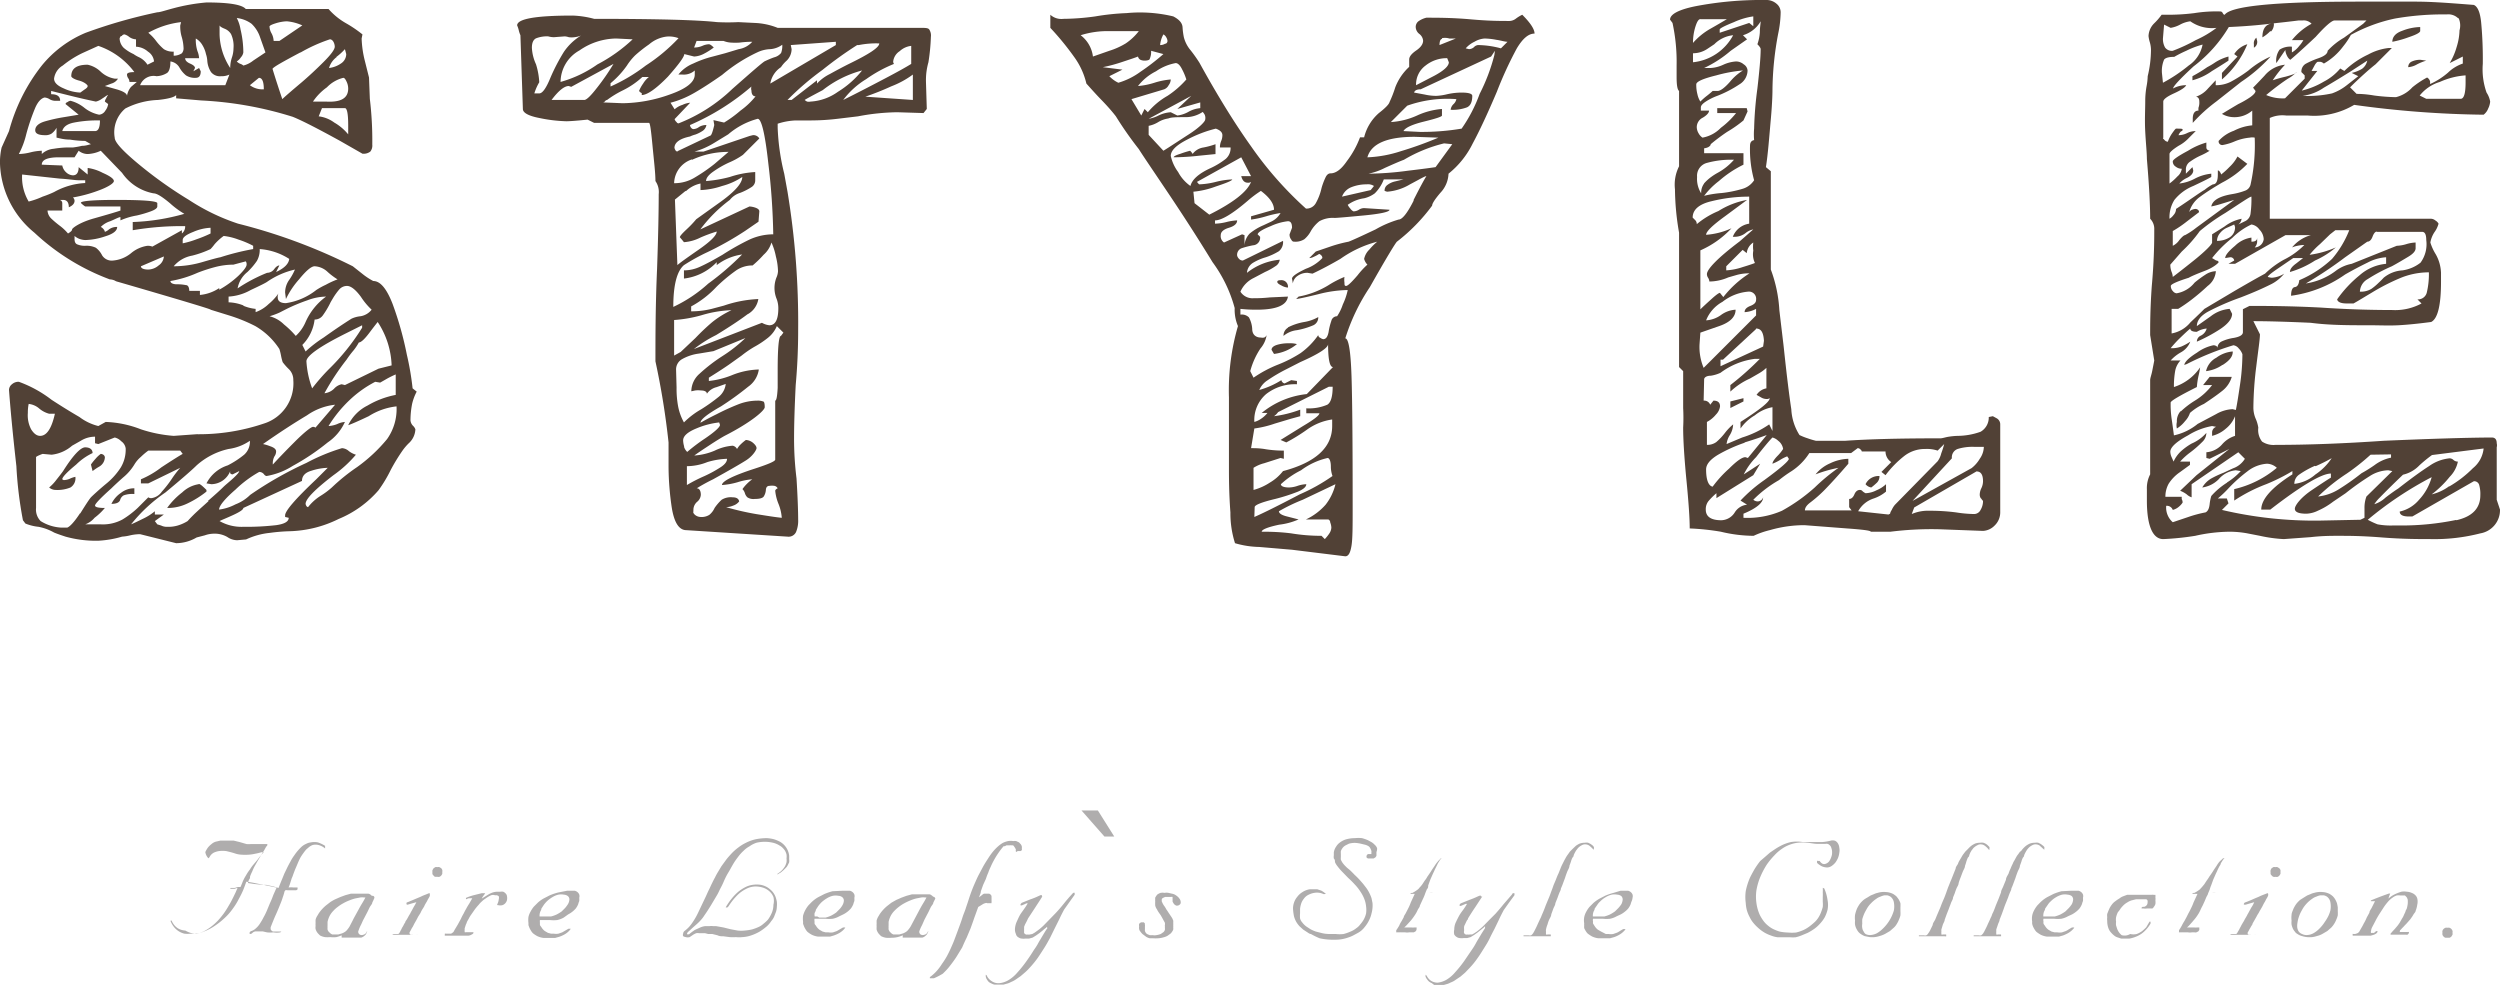 <svg xmlns="http://www.w3.org/2000/svg" viewBox="0 0 152.57 60.11"><defs><style>.cls-1{fill:#afadad;}.cls-2{fill:#514136;}</style></defs><title>txt_banner</title><g id="Layer_2" data-name="Layer 2"><g id="design"><path class="cls-1" d="M12.53,52a1.58,1.58,0,0,1,.17-.29,1.34,1.34,0,0,1,.21-.2.72.72,0,0,1,.24-.14l.3-.07h.38l.43,0,.37.09.41.12a1.27,1.27,0,0,0,.28,0h.28l.27,0h.27l.1,0,.07,0a.09.09,0,0,1,0,.07s0,.05-.06.08l-.15.27c-.06.08-.11.17-.16.25l-.21.35-.21.37c-.05.1-.09.19-.13.29a2.71,2.71,0,0,0-.13.3c0,.07,0,.13-.07.2l-.06.2.41.06L16,54l.25,0,.26.06a1.83,1.83,0,0,1,.25.06l.24.07c.07-.19.15-.38.22-.55s.09-.22.13-.32l.14-.29c.08-.17.16-.32.24-.46a2.6,2.6,0,0,1,.23-.37,3,3,0,0,1,.44-.52,1,1,0,0,1,.28-.18.75.75,0,0,1,.29-.09,1.06,1.06,0,0,1,.43,0,2,2,0,0,1,.44.21v.08l0,.08a1,1,0,0,0-.4-.21.72.72,0,0,0-.36,0,.87.87,0,0,0-.19.1l-.19.16a2.51,2.51,0,0,0-.19.24,2.9,2.9,0,0,0-.19.29c-.06.12-.11.23-.16.35s-.1.24-.15.35l-.11.29a2,2,0,0,1-.1.26l-.11.35a2,2,0,0,1-.08.2,1.45,1.45,0,0,1,.29,0h.26s0,0,0,.05a0,0,0,0,1,0,.06.15.15,0,0,1-.09.06l-.17,0h-.2l-.16,0a.21.21,0,0,0-.12,0,.22.22,0,0,0-.07.13,3,3,0,0,1-.1.32,2.83,2.83,0,0,1-.11.31c-.1.25-.2.5-.31.74s-.21.5-.31.75a.53.53,0,0,0,0,.14.24.24,0,0,0,.06.08l.07.05.08,0h.44l0,0v0l-.06.05a1.27,1.27,0,0,1-.43,0,1.61,1.61,0,0,1-.39,0l-.26-.06-.23,0h-.2a.36.36,0,0,0-.17.07s-.08.08-.11.08a.1.1,0,0,1-.08,0,.1.1,0,0,1,0-.09.16.16,0,0,1,.1-.08.71.71,0,0,0,.21-.11,1.62,1.62,0,0,0,.19-.18,1.46,1.46,0,0,0,.17-.24,2.54,2.54,0,0,0,.16-.28,4.11,4.11,0,0,0,.21-.42l.19-.46a5.49,5.49,0,0,0,.21-.51l.2-.45-.37-.08-.38-.08-.55-.11a5.25,5.25,0,0,0-.55-.09c-.05.15-.11.31-.18.49a5.6,5.6,0,0,1-.27.55,4.12,4.12,0,0,1-.39.63,3.46,3.46,0,0,1-.51.57,4.43,4.43,0,0,1-.6.47,3,3,0,0,1-.64.33,2.16,2.16,0,0,1-.41.13,2.85,2.85,0,0,1-.4,0,1.65,1.65,0,0,1-.38,0,1.22,1.22,0,0,1-.33-.14,1.23,1.23,0,0,1-.28-.24,1.45,1.45,0,0,1-.22-.36.06.06,0,0,1,0-.06l0,0a0,0,0,0,1,0,0,.12.12,0,0,1,.05,0,1.2,1.2,0,0,0,.16.27,1,1,0,0,0,.22.2,1,1,0,0,0,.46.14A1.55,1.55,0,0,0,12,57a2.75,2.75,0,0,0,.45-.17,3,3,0,0,0,.44-.28,3.6,3.6,0,0,0,.41-.37,4.94,4.94,0,0,0,.36-.44,5,5,0,0,0,.31-.49c.1-.16.18-.32.26-.48l.15-.31.12-.28a.05.05,0,0,0,0,0l0,0h0s0,0,0,0l-.18.06-.18,0h-.08l0,0s0,0,0-.05l0,0,.13,0,.14,0,.18-.06.17,0,.1-.24a1.6,1.6,0,0,1,.1-.23c.05-.11.12-.21.18-.32a3,3,0,0,1,.2-.29,1.94,1.94,0,0,1,.21-.29l.22-.26.16-.21.16-.19.09-.09s0,0,0,0h-.06l-.09,0a2.87,2.87,0,0,1-.37.09,2.57,2.57,0,0,1-.4.06,3.27,3.27,0,0,1-.44,0,1.42,1.42,0,0,1-.41-.08c-.18-.06-.36-.1-.52-.14a1.76,1.76,0,0,0-.45,0,1.19,1.19,0,0,0-.32.1.63.63,0,0,0-.25.26.27.27,0,0,1-.07.08l0,0s0,0,0,0A.68.68,0,0,1,12.53,52Z"/><path class="cls-1" d="M22.83,54.84a2.56,2.56,0,0,1-.11.24c0,.08-.08.16-.13.24s-.13.27-.2.4-.14.27-.21.4-.1.23-.16.34-.1.22-.14.33a.18.18,0,0,0,0,.16.18.18,0,0,0,.11.1.24.24,0,0,0,.17,0,.32.32,0,0,0,.18-.11l.07-.13a.74.74,0,0,0,0-.14l0,0,0,0,0,0a0,0,0,0,1,0,0,.71.71,0,0,1,0,.14.44.44,0,0,1-.05.15.36.36,0,0,1-.11.14.56.56,0,0,1-.2.12l-.2,0h-1l0,0v-.07s0,0,0-.07l0,0h0a1.73,1.73,0,0,1-.32.11,1.5,1.5,0,0,1-.37,0,1.76,1.76,0,0,1-.33,0,1,1,0,0,1-.3-.1l-.1-.1a.64.64,0,0,1-.1-.13.77.77,0,0,1-.07-.16.58.58,0,0,1,0-.19,1,1,0,0,1,0-.18,1.77,1.77,0,0,1,0-.2.7.7,0,0,1,.08-.2l.12-.2a2.43,2.43,0,0,1,.2-.25,2.39,2.39,0,0,1,.23-.22l.27-.21a2.91,2.91,0,0,1,.3-.17l.32-.14.3-.11.33-.09.35,0h.41l.16,0,.15,0a.26.26,0,0,1,.13.06.15.15,0,0,1,.08.08A.11.11,0,0,1,22.83,54.84Zm-1.49,1.69c.08-.16.17-.32.25-.49l.27-.49c.07-.13.14-.26.22-.39s.15-.25.22-.39v0s0,0,0,0,0,0,0,0l-.09,0a.86.86,0,0,0-.22,0l-.31.06a2.53,2.53,0,0,0-.36.12,2.64,2.64,0,0,0-.38.18,2.2,2.2,0,0,0-.32.21,1.72,1.72,0,0,0-.28.25,1.29,1.29,0,0,0-.22.3,1.47,1.47,0,0,0-.13.37s0,.05,0,.09v.12a.69.69,0,0,0,0,.13.65.65,0,0,0,0,.13.34.34,0,0,0,.06.12l.1.1a.57.57,0,0,0,.13.08l.18,0,.18,0,.24-.07a1,1,0,0,0,.24-.14A1.59,1.59,0,0,0,21.34,56.53Z"/><path class="cls-1" d="M24.82,55.08l.32-.13.33-.14.17-.07.17-.08.18-.07.17-.07a.11.11,0,0,1,.07,0,.05.05,0,0,1,0,0,.15.15,0,0,1,0,.07.29.29,0,0,1,0,.09,1.09,1.09,0,0,1-.08.15,1.09,1.09,0,0,0-.08.15l-.1.17a1.51,1.51,0,0,0-.09.18l-.12.19a1.86,1.86,0,0,0-.1.2l-.14.22-.12.23-.11.19-.1.2a1,1,0,0,0-.1.17l-.1.18S25,57,25,57l.08.05a.25.25,0,0,0,.12,0h.08l.11,0,.1,0h0v0a0,0,0,0,1,0,0s0,0,0,0a.18.18,0,0,1-.07,0l-.08,0-.1,0H24l-.07,0a.05.05,0,0,1,0,0s0,0,0,0l.09-.05.12,0h.09l.08,0a.36.36,0,0,0,.08-.09l.07-.14a.61.61,0,0,0,.07-.14,1.28,1.28,0,0,0,.1-.17,1,1,0,0,1,.1-.17c0-.06.07-.13.11-.2l.11-.2.09-.15a1.09,1.09,0,0,1,.08-.15l.14-.26a2.52,2.52,0,0,0,.15-.27l-.26.07-.27.08h0l-.05,0s0,0,0,0A.12.12,0,0,1,24.82,55.08Zm1.87-1.57-.14,0a.22.22,0,0,1-.1-.09.15.15,0,0,1-.06-.09.43.43,0,0,1,0-.11.36.36,0,0,1,0-.11l.06-.11.11-.08a.3.3,0,0,1,.13,0,.27.27,0,0,1,.13,0l.1.06a.3.3,0,0,1,.07.11.28.28,0,0,1,0,.13.36.36,0,0,1,0,.11.44.44,0,0,1-.06.1.31.31,0,0,1-.11.08A.32.32,0,0,1,26.69,53.51Z"/><path class="cls-1" d="M28.45,54.79a3.27,3.27,0,0,1,.47-.16l.48-.12h.16s0,0,.05,0a.07.07,0,0,1,0,0,1.11,1.11,0,0,1-.11.16,1,1,0,0,0-.1.17s0,0,0,0l0,0,.21-.13.21-.13a1.28,1.28,0,0,1,.24-.11.94.94,0,0,1,.3-.05h.17a.48.48,0,0,1,.18,0,.42.42,0,0,1,.15.11.27.27,0,0,1,.08.16.65.65,0,0,1,0,.24.44.44,0,0,1-.1.19.41.41,0,0,1-.18.12.53.53,0,0,1-.26,0l0,0-.05,0,0,0a.07.07,0,0,1,0-.06.83.83,0,0,0,.09-.31.29.29,0,0,0,0-.17.24.24,0,0,0-.11-.06.22.22,0,0,0-.11,0,.36.36,0,0,0-.26,0,1.79,1.79,0,0,0-.32.19,1.3,1.3,0,0,0-.23.18,1.19,1.19,0,0,0-.19.2,3.61,3.61,0,0,0-.25.3l-.23.33a1.59,1.59,0,0,0-.13.22l-.12.21c0,.06-.05.12-.07.19l-.06.19a.29.29,0,0,0,0,.09.14.14,0,0,0,0,.09.09.09,0,0,0,0,.06.09.09,0,0,0,.07,0h.13l.1,0,.08,0,.07,0s.06,0,.08,0a.08.08,0,0,1,0,0,.13.13,0,0,1,0,.06.08.08,0,0,1,0,0,.27.27,0,0,1-.12.09.43.43,0,0,1-.17.06H27.24l-.09,0a.06.06,0,0,1,0-.06.07.07,0,0,1,0-.06.11.11,0,0,1,.07,0h.17l.14,0,.12-.08a.41.41,0,0,0,.08-.13l.21-.35.19-.35a3,3,0,0,1,.16-.31c.05-.1.1-.2.16-.3a3.37,3.37,0,0,1,.19-.32c.06-.11.13-.22.18-.32s0,0,0,0h0l-.05,0-.17,0-.16.06h0s0,0,0,0a.11.11,0,0,1,0,0A.12.12,0,0,1,28.45,54.79Z"/><path class="cls-1" d="M34.61,54.36h.33l.13,0a.35.35,0,0,1,.14.06.37.37,0,0,1,.14.17.35.35,0,0,1,0,.2,1.17,1.17,0,0,1,0,.2.94.94,0,0,0-.06.18,1.17,1.17,0,0,1-.15.27,1.53,1.53,0,0,1-.46.36L34.4,56a1.38,1.38,0,0,1-.4.15,2.1,2.1,0,0,1-.43,0h-.32l-.3,0a.76.76,0,0,0,0,.16c0,.05,0,.09,0,.13a.21.21,0,0,0,.06.1l.06.09a.81.81,0,0,0,.18.19l.19.11.19.05h.17a.87.87,0,0,0,.28,0l.23-.08.19-.11.19-.11,0,0,.05,0h.09a.11.11,0,0,1,0,0,.59.59,0,0,1-.08.11,1.23,1.23,0,0,1-.27.22,1.87,1.87,0,0,1-.35.16l-.25.07-.24,0h-.25l-.22,0a1.22,1.22,0,0,1-.38-.11,1.58,1.58,0,0,1-.27-.18.83.83,0,0,1-.12-.16,1.4,1.4,0,0,1-.09-.17l-.06-.16,0-.13a1.5,1.5,0,0,1,0-.37,1.17,1.17,0,0,1,.12-.31,1.77,1.77,0,0,1,.21-.32l.25-.25a2,2,0,0,1,.35-.25l.37-.19a3.69,3.69,0,0,1,.5-.17Zm-1.68,1.57.16,0,.16,0h.18l.2,0a2,2,0,0,0,.34-.12,2.32,2.32,0,0,0,.31-.19l.21-.21a2,2,0,0,0,.17-.23.64.64,0,0,0,.09-.29.27.27,0,0,0-.09-.2.43.43,0,0,0-.24-.09.9.9,0,0,0-.35,0,1.22,1.22,0,0,0-.37.16,1.91,1.91,0,0,0-.32.24,2,2,0,0,0-.19.22l-.15.23c0,.08-.06.15-.08.22A.68.68,0,0,0,32.93,55.93Z"/><path class="cls-1" d="M44.29,55.37a4.07,4.07,0,0,1,.38-.55,3.12,3.12,0,0,1,.4-.41,2.47,2.47,0,0,1,.42-.27,1.41,1.41,0,0,1,.44-.14,1.67,1.67,0,0,1,.5,0,1.25,1.25,0,0,1,.43.17,1.56,1.56,0,0,1,.2.16,1,1,0,0,1,.16.19,1.08,1.08,0,0,1,.12.24,2.13,2.13,0,0,1,.07.27,1.45,1.45,0,0,1,0,.3,1.18,1.18,0,0,1-.05.31l-.12.31a1,1,0,0,1-.17.26,1.53,1.53,0,0,1-.32.36,3.19,3.19,0,0,1-.42.3,2.81,2.81,0,0,1-.5.22,1.91,1.91,0,0,1-.52.1,1.83,1.83,0,0,1-.4,0,2.41,2.41,0,0,1-.38,0l-.38-.05c-.12,0-.24,0-.36-.06l-.32-.08L43.22,57l-.2-.05-.18,0h-.18a.59.59,0,0,0-.17,0,1.51,1.51,0,0,0-.18.09l-.22.15a.45.45,0,0,1-.24,0,.38.38,0,0,1-.16-.06.2.2,0,0,1,0-.15.24.24,0,0,1,.08-.16,2.18,2.18,0,0,0,.28-.25,2.37,2.37,0,0,0,.23-.3,4.3,4.3,0,0,0,.32-.56l.28-.59.2-.42c.06-.13.12-.27.19-.41s.11-.24.17-.36.12-.25.19-.37a3.9,3.9,0,0,1,.19-.35l.21-.35.3-.41c.1-.13.22-.26.34-.39a3.17,3.17,0,0,1,.39-.34,2.6,2.6,0,0,1,.45-.28,2.52,2.52,0,0,1,.65-.23,3.55,3.55,0,0,1,.64-.06,2.13,2.13,0,0,1,.44.07,2.17,2.17,0,0,1,.38.16,1.16,1.16,0,0,1,.29.25,1.14,1.14,0,0,1,.25.57,1.7,1.7,0,0,1,0,.22.72.72,0,0,1,0,.21l-.09.18a.61.61,0,0,1-.12.16l-.13.13-.14.12a.6.6,0,0,1-.15.09.15.15,0,0,1-.1.05s0,0,0,0a.06.06,0,0,1,0,0,.15.15,0,0,1,.07-.07,1.21,1.21,0,0,0,.24-.2,1.5,1.5,0,0,0,.17-.23,1.17,1.17,0,0,0,.09-.24,1.05,1.05,0,0,0,0-.24.85.85,0,0,0,0-.23,1,1,0,0,0-.08-.21.86.86,0,0,0-.14-.18.7.7,0,0,0-.19-.15,1.33,1.33,0,0,0-.42-.18,2.22,2.22,0,0,0-1,0,1.59,1.59,0,0,0-.43.22,1.54,1.54,0,0,0-.36.27,2.5,2.5,0,0,0-.31.34c-.09.12-.19.25-.27.38s-.16.27-.23.4-.15.25-.22.38-.13.26-.19.4-.12.26-.19.39-.12.26-.19.38l-.38.64c-.13.21-.26.42-.41.63a1.86,1.86,0,0,1-.21.28,3,3,0,0,1-.25.25l-.25.22-.25.23a.27.27,0,0,0-.1.13s0,.05,0,.05H42s0,0,.05,0l0,0a3.36,3.36,0,0,1,.36-.27l.33-.15a1.15,1.15,0,0,1,.29-.08h.27a.78.78,0,0,1,.22,0l.18,0,.45.08.44.11.43.08a2,2,0,0,0,.42,0,3.17,3.17,0,0,0,.46-.07,3.35,3.35,0,0,0,.38-.14,1.18,1.18,0,0,0,.32-.21,2.16,2.16,0,0,0,.27-.25,2.26,2.26,0,0,0,.24-.43,1.27,1.27,0,0,0,.09-.47,1,1,0,0,0,0-.48.9.9,0,0,0-.25-.35,1.07,1.07,0,0,0-.39-.22,1.51,1.51,0,0,0-.48-.07,1.29,1.29,0,0,0-.55.15,2.07,2.07,0,0,0-.51.36c-.09.09-.19.2-.28.31s-.19.25-.28.39l-.07.07-.07,0,0,0A.09.09,0,0,1,44.29,55.37Z"/><path class="cls-1" d="M51.41,54.36h.32l.13,0a.35.35,0,0,1,.14.06.37.37,0,0,1,.14.17.35.35,0,0,1,0,.2,1.17,1.17,0,0,1,0,.2.94.94,0,0,0-.06.18,1.17,1.17,0,0,1-.15.27,1.53,1.53,0,0,1-.46.36l-.25.12a1.38,1.38,0,0,1-.4.15,2.1,2.1,0,0,1-.43,0H50l-.29,0a.43.43,0,0,0,0,.16c0,.05,0,.09,0,.13a.21.21,0,0,0,.06.1l.06.09a.81.81,0,0,0,.18.19l.19.11.19.05h.17a.87.87,0,0,0,.28,0l.23-.08.19-.11.19-.11.05,0,0,0h.09a.11.11,0,0,1,0,0,.59.59,0,0,1-.08.11,1.23,1.23,0,0,1-.27.22,1.87,1.87,0,0,1-.35.16l-.24.07-.25,0h-.25l-.22,0a1.22,1.22,0,0,1-.38-.11,1.58,1.58,0,0,1-.27-.18.83.83,0,0,1-.12-.16,1.4,1.4,0,0,1-.09-.17l-.06-.16,0-.13a1.5,1.5,0,0,1,0-.37,1.66,1.66,0,0,1,.12-.31,1.77,1.77,0,0,1,.21-.32c.09-.09.17-.18.25-.25a2,2,0,0,1,.35-.25l.37-.19a3.69,3.69,0,0,1,.5-.17Zm-1.69,1.57.16,0L50,56h.18l.2,0a2,2,0,0,0,.34-.12,2.32,2.32,0,0,0,.31-.19l.21-.21a1.24,1.24,0,0,0,.17-.23.64.64,0,0,0,.09-.29.27.27,0,0,0-.09-.2.4.4,0,0,0-.24-.09.9.9,0,0,0-.35,0,1.22,1.22,0,0,0-.37.16,1.91,1.91,0,0,0-.32.24,2,2,0,0,0-.19.22l-.15.23c0,.08-.06.15-.08.22A.68.68,0,0,0,49.72,55.93Z"/><path class="cls-1" d="M57.08,54.84l-.12.24c0,.08-.08.16-.13.24s-.13.27-.2.4-.14.27-.21.4l-.15.34a2.41,2.41,0,0,0-.15.33.18.18,0,0,0,0,.16.18.18,0,0,0,.11.1.25.25,0,0,0,.17,0,.29.29,0,0,0,.18-.11l.07-.13a.74.74,0,0,0,0-.14l0,0,0,0,0,0a0,0,0,0,1,0,0,.71.71,0,0,1,0,.14.3.3,0,0,1-.05.15.36.36,0,0,1-.11.14.48.48,0,0,1-.2.12l-.2,0h-1l0,0v-.07a.15.15,0,0,0,0-.07l0,0h0a1.59,1.59,0,0,1-.69.15,1.84,1.84,0,0,1-.33,0,1,1,0,0,1-.3-.1l-.1-.1a.64.64,0,0,1-.1-.13.77.77,0,0,1-.07-.16,1.06,1.06,0,0,1,0-.19,1,1,0,0,1,0-.18,1.77,1.77,0,0,1,0-.2,1.19,1.19,0,0,1,.08-.2l.12-.2a2.43,2.43,0,0,1,.2-.25,2.39,2.39,0,0,1,.23-.22l.27-.21.3-.17.32-.14.3-.11.33-.09.35,0h.41l.16,0,.16,0a.23.23,0,0,1,.12.06.24.24,0,0,1,.09.08A.15.15,0,0,1,57.08,54.84Zm-1.5,1.69.26-.49.26-.49c.07-.13.14-.26.22-.39s.15-.25.22-.39v0s0,0,0,0,0,0,0,0l-.09,0a.86.86,0,0,0-.22,0l-.31.06a2.53,2.53,0,0,0-.36.12,3.26,3.26,0,0,0-.38.18,2.2,2.2,0,0,0-.32.21,2.26,2.26,0,0,0-.28.25,1.29,1.29,0,0,0-.22.3,1.47,1.47,0,0,0-.13.37s0,.05,0,.09v.12a.69.69,0,0,0,0,.13.65.65,0,0,0,0,.13.67.67,0,0,0,.06.12l.1.1a.57.57,0,0,0,.13.08l.18,0,.18,0,.24-.07a1,1,0,0,0,.24-.14A1.59,1.59,0,0,0,55.58,56.53Z"/><path class="cls-1" d="M57,59.7l-.05,0h-.2s0,0,0,0a.09.09,0,0,1,0-.06.3.3,0,0,1,.08-.07,2.65,2.65,0,0,0,.35-.33,3.25,3.25,0,0,0,.31-.42,4.66,4.66,0,0,0,.3-.47c.09-.17.17-.33.24-.49s.14-.31.2-.47l.18-.48.18-.49c.06-.16.11-.31.16-.47s.13-.33.18-.49.11-.32.16-.48.12-.37.19-.56.15-.38.23-.56.14-.32.23-.49l.26-.49c.09-.16.19-.32.29-.47a4.37,4.37,0,0,1,.31-.44,3,3,0,0,1,.3-.31,1.91,1.91,0,0,1,.3-.22,1.35,1.35,0,0,1,.32-.11.86.86,0,0,1,.32,0,.53.53,0,0,1,.18,0l.17.08.11.12a.38.38,0,0,1,.06.13.62.62,0,0,1,0,.13.19.19,0,0,1,0,.09.24.24,0,0,1-.08.06l-.08,0h-.09L62,52a.15.15,0,0,1,0-.06.1.1,0,0,1,0-.09.76.76,0,0,0-.09-.16.44.44,0,0,0-.08-.1l-.1,0a.22.22,0,0,0-.11,0l-.1,0-.1,0-.09.05-.08,0a4.64,4.64,0,0,0-.31.4,4.94,4.94,0,0,0-.3.49c-.07.13-.13.25-.18.37a2.75,2.75,0,0,0-.15.36,3.18,3.18,0,0,0-.14.37L60,54l-.14.39c0,.13-.08.25-.11.37l.17-.13a.51.51,0,0,1,.13-.09l.14,0h.17a.19.19,0,0,1,.09.05l.06.08,0,.09a.41.41,0,0,1,0,.11.28.28,0,0,1,0,.09.19.19,0,0,1,0,.09.43.43,0,0,1,0,.07l-.06,0h-.13l-.08,0a.1.1,0,0,1,0,0,.11.11,0,0,0-.11,0,.47.47,0,0,0-.15.06l-.16.1-.12.07-.24.66c-.07.21-.15.43-.23.65l-.24.57c-.09.18-.18.38-.27.59l-.36.59c-.13.2-.28.4-.43.59s-.26.29-.39.42A4.18,4.18,0,0,1,57,59.7Z"/><path class="cls-1" d="M63.61,54.71c-.14.23-.29.45-.43.67l-.44.67-.05.11-.06.12-.07.13-.06.15,0,.13a.62.62,0,0,0,0,.13.56.56,0,0,0,0,.12.24.24,0,0,0,.11.09.2.2,0,0,0,.11,0,.3.3,0,0,0,.13,0L63,57l.14-.08.14-.1.15-.11.13-.11.11-.1.38-.39.37-.38c.18-.19.35-.39.51-.59s.33-.4.51-.59a.18.18,0,0,1,.08-.07,0,0,0,0,1,.06,0,.05.05,0,0,1,0,.05.11.11,0,0,1,0,.08l-.32.45-.32.45c-.1.19-.2.38-.29.58l-.29.58-.28.57c-.1.18-.2.37-.32.56s-.28.44-.43.66a6,6,0,0,1-.5.61,3.19,3.19,0,0,1-.26.26l-.28.24-.29.2a1.46,1.46,0,0,1-.3.16,1,1,0,0,1-.21.09l-.26.07-.26,0-.26,0a.55.55,0,0,1-.18-.06.91.91,0,0,1-.17-.09.61.61,0,0,1-.12-.15.49.49,0,0,1-.08-.18s0,0,0-.06a.14.14,0,0,1,0-.06s0,0,0,0,.05,0,.07.07a.77.77,0,0,0,.28.31A.71.71,0,0,0,61,60a1.32,1.32,0,0,0,.52-.17,2.15,2.15,0,0,0,.56-.47,7.18,7.18,0,0,0,.54-.67q.26-.36.48-.72a3.53,3.53,0,0,0,.21-.32c.06-.11.12-.22.19-.33l.19-.32c.07-.11.13-.22.21-.33s0,0,0-.06a.11.11,0,0,0,0-.05s0,0,0,0a.31.31,0,0,0-.06.06,1.56,1.56,0,0,0-.2.16l-.2.16-.21.15-.21.13-.22.06-.22,0a.79.79,0,0,1-.22,0,.35.35,0,0,1-.18-.06A.31.31,0,0,1,62,57a.64.64,0,0,1-.06-.3,1.28,1.28,0,0,1,.1-.43c.06-.13.12-.27.19-.4s.17-.25.25-.37a3.87,3.87,0,0,0,.24-.37l0,0s0,0,0,0a0,0,0,0,0,0,0l-.08,0-.13.06-.14.06a.14.14,0,0,1-.09,0s0,0,0,0,0,0,0-.07l.07-.08.52-.21a4.71,4.71,0,0,0,.52-.21l.11-.05h.08a.06.06,0,0,1,0,.06A.22.22,0,0,1,63.61,54.71Z"/><path class="cls-1" d="M66,49.46h1l1,1.59h-.6Z"/><path class="cls-1" d="M72.05,55a.28.28,0,0,1,0,.13.16.16,0,0,1-.06.08.16.16,0,0,1-.1.05.17.17,0,0,1-.12,0,.34.34,0,0,1-.13-.1,1,1,0,0,1-.08-.14s0-.09,0-.14,0-.1,0-.14a.12.12,0,0,0-.09,0l-.09,0H71.1l-.13.06a.23.23,0,0,0-.07.07l0,.08a.19.19,0,0,0,0,.08V55a1.05,1.05,0,0,0,.13.26,1.58,1.58,0,0,1,.15.24c.05.07.1.14.14.21l.15.22.07.11.06.14a.8.8,0,0,1,0,.15.71.71,0,0,1,0,.14.59.59,0,0,1,0,.13.61.61,0,0,1,0,.13.54.54,0,0,1-.07.13.53.53,0,0,1-.1.12l-.18.13a.92.92,0,0,1-.23.09,1.52,1.52,0,0,1-.32.06,2,2,0,0,1-.34,0l-.2,0a.84.84,0,0,1-.2-.08L69.72,57a1.15,1.15,0,0,1-.14-.17.26.26,0,0,1-.06-.13.51.51,0,0,1,0-.17.37.37,0,0,1,0-.15s.06-.07.12-.09l.1,0,.07,0,.06.07,0,.09a.16.16,0,0,1,0,.1.28.28,0,0,1,0,.09.24.24,0,0,1,0,.09l0,.07A.35.35,0,0,0,70,57l.16.07a1.08,1.08,0,0,0,.19,0,.55.55,0,0,0,.22,0,1.31,1.31,0,0,0,.27-.07l.17-.12a.35.35,0,0,0,.08-.13.3.3,0,0,0,0-.12.45.45,0,0,0,0-.11.18.18,0,0,1,0-.06.4.4,0,0,0,0-.15L71,56.15,70.92,56l-.08-.14-.12-.17a1.18,1.18,0,0,1-.11-.19.64.64,0,0,1-.11-.24,2.29,2.29,0,0,1,0-.25.43.43,0,0,1,0-.11.61.61,0,0,1,0-.12l.06-.1.06-.08a.71.71,0,0,1,.21-.11.67.67,0,0,1,.24,0,.65.65,0,0,1,.24,0l.22.05a.62.62,0,0,1,.19.07,1,1,0,0,1,.15.11.52.52,0,0,1,.1.11A.35.35,0,0,1,72.05,55Z"/><path class="cls-1" d="M80.84,54.49a.15.15,0,0,1,.07.07s0,0,0,0,0,0-.06,0a.15.15,0,0,1-.09,0,.81.81,0,0,0-.22-.07.91.91,0,0,0-.33,0,1.12,1.12,0,0,0-.34.11.72.72,0,0,0-.3.25.93.93,0,0,0-.15.26,1.64,1.64,0,0,0-.08.35v.28a1.76,1.76,0,0,0,0,.31.57.57,0,0,0,.13.24,1.18,1.18,0,0,0,.25.25l.26.17a2.37,2.37,0,0,0,.32.14l.39.1a2,2,0,0,0,.43.05h.4A1.92,1.92,0,0,0,82,57a2.7,2.7,0,0,0,.4-.14,1.34,1.34,0,0,0,.38-.22.86.86,0,0,0,.22-.21,2.35,2.35,0,0,0,.19-.25,1.46,1.46,0,0,0,.18-.44,1.54,1.54,0,0,0,0-.42,1.63,1.63,0,0,0-.11-.46,2.1,2.1,0,0,0-.22-.42,2.73,2.73,0,0,0-.34-.44,5.55,5.55,0,0,0-.42-.42l-.35-.36a3.31,3.31,0,0,1-.31-.36,1,1,0,0,1-.15-.25c0-.08,0-.15-.07-.22a.65.65,0,0,1,0-.19c0-.07,0-.13,0-.18a.83.83,0,0,1,.14-.35.85.85,0,0,1,.24-.26,1.17,1.17,0,0,1,.42-.2,2,2,0,0,1,.49-.06,2,2,0,0,1,.43,0,2.64,2.64,0,0,1,.37.13l.22.12a.9.9,0,0,1,.18.15.51.51,0,0,1,.15.21A.47.47,0,0,1,84,52a.49.49,0,0,1,0,.12.37.37,0,0,1,0,.11.36.36,0,0,1-.07.1l-.1.06h-.12l-.14,0-.08,0a.2.2,0,0,1-.09-.06.16.16,0,0,1,0-.09s0-.08.1-.12l.1,0,.09,0a.12.12,0,0,0,0-.07.28.28,0,0,0,0-.13.75.75,0,0,0-.08-.18.3.3,0,0,0-.13-.12.75.75,0,0,0-.18-.07l-.25-.06a2,2,0,0,0-.35-.05,1.28,1.28,0,0,0-.38.05l-.2.1a.57.57,0,0,0-.2.18.7.7,0,0,0-.09.17,1.21,1.21,0,0,0,0,.18v.18a.85.85,0,0,0,0,.17,1.62,1.62,0,0,0,.1.18,1.83,1.83,0,0,0,.13.16l.15.15.16.13q.15.14.3.3c.11.1.21.2.31.31l.21.24.2.26a2.29,2.29,0,0,1,.17.28,2.52,2.52,0,0,1,.14.33l.06.29a1.71,1.71,0,0,1,0,.32,1.91,1.91,0,0,1-.06.33,1.6,1.6,0,0,1-.11.33,2,2,0,0,1-.31.5,1.3,1.3,0,0,1-.44.37l-.26.14a1.78,1.78,0,0,1-.29.12,2.32,2.32,0,0,1-.58.13,4.39,4.39,0,0,1-.63,0,3.65,3.65,0,0,1-.55-.08A5,5,0,0,1,80,57c-.08,0-.16-.07-.24-.12l-.23-.15-.22-.2a1.64,1.64,0,0,1-.19-.25,1.44,1.44,0,0,1-.15-.36,3,3,0,0,1-.06-.48,1.12,1.12,0,0,1,.06-.35,1.07,1.07,0,0,1,.2-.36,1.12,1.12,0,0,1,.32-.29,1.11,1.11,0,0,1,.45-.17h.21l.24,0,.24.08A1.34,1.34,0,0,1,80.84,54.49Z"/><path class="cls-1" d="M87.88,52.44a.12.12,0,0,1,.09-.06s0,0,0,0a.11.11,0,0,1,0,0,.15.15,0,0,1-.07.07l-.15.24-.12.25a2,2,0,0,0-.1.21l-.09.19-.15.34-.13.36c0,.07,0,.15-.08.23l-.09.22h.39l.08,0a0,0,0,0,1,0,0l0,0,0,0a.85.85,0,0,1-.23,0l-.24,0a2.77,2.77,0,0,1-.1.26l-.12.26-.12.26c0,.09-.09.17-.13.26a1.93,1.93,0,0,1-.19.34,3.55,3.55,0,0,1-.23.31l-.2.22a1.89,1.89,0,0,1-.2.2l.15,0,.14,0,.15,0a.56.56,0,0,0,.18,0h.13a.1.1,0,0,1,0,.07.2.2,0,0,0,0,.08l-.06.09-.11.06-.13,0-.16,0a.65.65,0,0,1-.23,0l-.12,0-.13,0a.4.4,0,0,0-.11,0l-.11,0s-.07,0-.08,0,0,0,0-.08a0,0,0,0,1,0,0l0-.05,0,0,0,0a3.23,3.23,0,0,0,.18-.28,1.51,1.51,0,0,1,.15-.28l.13-.24c0-.07.08-.16.12-.24s.11-.21.17-.33.1-.22.14-.33l.12-.26.12-.26a.08.08,0,0,1,0,0v0l0,0h-.25l0,0a0,0,0,0,1,0,0,.09.09,0,0,1,0-.05.19.19,0,0,1,.09,0l.13-.07.11-.07.11-.08a.52.52,0,0,0,.1-.11,1.63,1.63,0,0,0,.17-.2l.15-.23a1.43,1.43,0,0,0,.16-.24l.16-.23.14-.22.15-.22a1.77,1.77,0,0,1,.16-.22A1.19,1.19,0,0,1,87.88,52.44Z"/><path class="cls-1" d="M90.46,54.71l-.44.67c-.15.22-.29.44-.43.67,0,0,0,.07-.06.11l-.06.12-.06.13a.47.47,0,0,0-.06.15.65.65,0,0,0,0,.13v.13a.19.19,0,0,0,0,.12.18.18,0,0,0,.1.09.2.2,0,0,0,.11,0,.36.36,0,0,0,.14,0l.14,0,.14-.08.15-.1.14-.11.13-.11.11-.1.38-.39.38-.38c.17-.19.34-.39.5-.59l.51-.59s0-.06.08-.07,0,0,.06,0a.05.05,0,0,1,0,.05.11.11,0,0,1,0,.08l-.33.45-.32.45c-.1.19-.2.38-.29.58l-.28.58c-.1.19-.2.38-.29.57s-.2.37-.32.56-.27.44-.43.66a4.92,4.92,0,0,1-.5.61l-.25.26-.28.24-.3.2a1.08,1.08,0,0,1-.3.16,1,1,0,0,1-.21.09l-.25.07-.27,0-.26,0L87.38,60a.83.83,0,0,1-.16-.09.64.64,0,0,1-.13-.15A.48.48,0,0,1,87,59.6a.08.08,0,0,1,0-.06s0,0,0-.06,0,0,0,0,0,0,.07.07a.75.75,0,0,0,.27.31.77.77,0,0,0,.39.11,1.36,1.36,0,0,0,.53-.17,2.12,2.12,0,0,0,.55-.47,7.18,7.18,0,0,0,.54-.67l.49-.72a3.45,3.45,0,0,0,.2-.32c.06-.11.12-.22.19-.33l.19-.32.21-.33s0,0,0-.06a.17.17,0,0,0,0-.05s0,0,0,0a.31.31,0,0,0-.06.06l-.2.16-.2.16-.21.15-.21.13-.22.06-.22,0a.74.74,0,0,1-.21,0,.36.36,0,0,1-.19-.06.41.41,0,0,1-.16-.16.65.65,0,0,1,0-.3,1.07,1.07,0,0,1,.09-.43c.06-.13.13-.27.2-.4s.16-.25.25-.37a3.87,3.87,0,0,0,.24-.37l0,0s0,0,0,0a0,0,0,0,0,0,0l-.08,0-.14.06-.14.06a.14.14,0,0,1-.09,0l0,0a.11.11,0,0,1,0-.07.23.23,0,0,1,.07-.08l.52-.21a5.49,5.49,0,0,0,.51-.21l.12-.05h.08s0,0,0,.06A.2.2,0,0,1,90.46,54.71Z"/><path class="cls-1" d="M97.27,51.69a.22.22,0,0,1,0,.1s0,.06,0,.07a0,0,0,0,1,0,0s0,0-.08-.07a1.71,1.71,0,0,0-.21-.19.44.44,0,0,0-.21-.07.39.39,0,0,0-.23.05.79.79,0,0,0-.25.19l-.1.13a2,2,0,0,0-.15.29s0,.09-.07.14a1.17,1.17,0,0,0-.1.26l-.09.25c0,.12-.09.24-.14.37s-.09.24-.13.37l-.12.32a3.05,3.05,0,0,1-.13.32c0,.09-.06.18-.1.28s-.07.18-.1.27l-.14.35c0,.12-.09.23-.13.35l-.12.33c0,.11-.08.22-.13.33s-.07.19-.1.29a1.71,1.71,0,0,0-.09.3.32.32,0,0,0,0,.13.34.34,0,0,0,0,.11.16.16,0,0,0,0,.07l0,0a.16.16,0,0,0,.1,0l.08,0h.11s0,0,0,.05a.14.14,0,0,1,0,.06l0,0-.1,0-.12,0H93.17l-.12,0-.07,0a.21.21,0,0,1,0-.06.05.05,0,0,1,0,0l.1,0h.21a.28.28,0,0,0,.15,0,.38.38,0,0,0,.11-.11,1.28,1.28,0,0,0,.1-.17c.06-.12.12-.23.17-.35s.11-.23.16-.35a1.47,1.47,0,0,0,.1-.22l.09-.21c.06-.14.11-.27.16-.41l.17-.41q.08-.18.15-.39c.05-.13.1-.26.14-.38s.11-.26.16-.39.1-.26.16-.38l.12-.3a2.55,2.55,0,0,1,.13-.29l.1-.2.11-.2a1.88,1.88,0,0,1,.12-.18l.12-.17.17-.17.19-.18a1.38,1.38,0,0,1,.24-.14,1,1,0,0,1,.31-.05.64.64,0,0,1,.2,0l.16.08.13.1A.76.76,0,0,1,97.27,51.69Z"/><path class="cls-1" d="M98.9,54.36h.32l.14,0a.38.38,0,0,1,.13.06.37.37,0,0,1,.14.17.35.35,0,0,1,0,.2.65.65,0,0,1-.05.2.94.94,0,0,0-.06.18,1.17,1.17,0,0,1-.15.27,1.34,1.34,0,0,1-.21.2,1.67,1.67,0,0,1-.24.16l-.26.12a1.38,1.38,0,0,1-.4.15,2.1,2.1,0,0,1-.43,0h-.32l-.29,0a.28.28,0,0,0,0,.16.5.5,0,0,0,0,.13l.06.1.06.09a.81.81,0,0,0,.18.19l.19.11L98,57h.18a.82.82,0,0,0,.27,0l.23-.08a1.18,1.18,0,0,0,.19-.11l.19-.11,0,0,.06,0h.08s0,0,0,0a.33.33,0,0,1-.08.11,1.23,1.23,0,0,1-.27.22,1.77,1.77,0,0,1-.34.16l-.25.07-.25,0h-.25l-.22,0a1.22,1.22,0,0,1-.38-.11,2.11,2.11,0,0,1-.27-.18.83.83,0,0,1-.12-.16,1.4,1.4,0,0,1-.09-.17,1,1,0,0,1,0-.16.65.65,0,0,1,0-.13,1.12,1.12,0,0,1,0-.37,1.15,1.15,0,0,1,.11-.31,1.77,1.77,0,0,1,.21-.32l.25-.25a2.53,2.53,0,0,1,.35-.25l.37-.19a3.69,3.69,0,0,1,.5-.17Zm-1.69,1.57.16,0,.16,0h.18l.2,0a2,2,0,0,0,.34-.12,2.32,2.32,0,0,0,.31-.19l.21-.21a2,2,0,0,0,.18-.23.75.75,0,0,0,.08-.29.31.31,0,0,0-.08-.2.44.44,0,0,0-.25-.09.9.9,0,0,0-.35,0,1.34,1.34,0,0,0-.37.16,1.5,1.5,0,0,0-.31.24,1,1,0,0,0-.19.22l-.16.23c0,.08-.06.15-.08.22A.68.68,0,0,0,97.21,55.93Z"/><path class="cls-1" d="M111.33,54.22a2.58,2.58,0,0,1,.2.7,1.54,1.54,0,0,1,0,.61,2.2,2.2,0,0,1-.17.45,2.07,2.07,0,0,1-.28.38,2.15,2.15,0,0,1-.35.32,3.45,3.45,0,0,1-.41.25l-.36.15a2.65,2.65,0,0,1-.37.12,2.11,2.11,0,0,1-.35,0h-.32l-.43,0a1.63,1.63,0,0,1-.42-.11,2.17,2.17,0,0,1-.41-.19,2.4,2.4,0,0,1-.37-.28,2.54,2.54,0,0,1-.28-.29,1.69,1.69,0,0,1-.23-.36,2.19,2.19,0,0,1-.17-.41,2.12,2.12,0,0,1-.07-.45,2.62,2.62,0,0,1,0-.73,4,4,0,0,1,.25-.8c.08-.17.17-.33.27-.51a4.9,4.9,0,0,1,.36-.52l.29-.25.31-.27.31-.21a3.79,3.79,0,0,1,.34-.2,2.55,2.55,0,0,1,.62-.23,2.2,2.2,0,0,1,.73,0l.37,0,.36,0,.45,0a3.23,3.23,0,0,0,.5-.08.46.46,0,0,1,.29,0,.42.42,0,0,1,.18.17.61.61,0,0,1,.08.26.76.76,0,0,1,0,.3,1.25,1.25,0,0,1-.08.32,1.56,1.56,0,0,1-.16.28,1.15,1.15,0,0,1-.23.21.51.51,0,0,1-.27.09.89.89,0,0,1-.3-.06,1.15,1.15,0,0,1-.32-.22s0,0,0-.06,0,0,0-.06a.06.06,0,0,1,.06,0l.1,0a.46.46,0,0,0,.17.17.26.26,0,0,0,.21,0,.44.44,0,0,0,.21-.16,1.2,1.2,0,0,0,.16-.39,1.14,1.14,0,0,0,0-.28,1.67,1.67,0,0,0-.06-.2.4.4,0,0,0-.1-.12.24.24,0,0,0-.11-.06.3.3,0,0,0-.13,0h-.15l-.16,0-.16,0c-.23,0-.45-.06-.65-.07a2.66,2.66,0,0,0-.57,0,2.12,2.12,0,0,0-.51.13,2,2,0,0,0-.45.24,2.51,2.51,0,0,0-.47.41,4.44,4.44,0,0,0-.46.56,5,5,0,0,0-.41.79,3.8,3.8,0,0,0-.22.78,2.78,2.78,0,0,0,0,.76,2.57,2.57,0,0,0,.2.72,2.4,2.4,0,0,0,.23.38,1.54,1.54,0,0,0,.28.29,1.52,1.52,0,0,0,.34.22,2.67,2.67,0,0,0,.36.14,2.84,2.84,0,0,0,.51.06,2.74,2.74,0,0,0,.5,0,2.6,2.6,0,0,0,.47-.16,2.19,2.19,0,0,0,.41-.26,3.48,3.48,0,0,0,.28-.24,1.42,1.42,0,0,0,.22-.28,1.77,1.77,0,0,0,.15-.31,2.81,2.81,0,0,0,.1-.31,1.67,1.67,0,0,0,0-.31c0-.1,0-.21,0-.3a2.64,2.64,0,0,0,0-.29,2.19,2.19,0,0,0,0-.27.11.11,0,0,1,0,0l0,0,0,0Z"/><path class="cls-1" d="M113.56,57a.64.64,0,0,1-.17-.16,1.18,1.18,0,0,1-.11-.19.81.81,0,0,1-.07-.22,1,1,0,0,1,0-.24,1.49,1.49,0,0,1,0-.36,2.47,2.47,0,0,1,.11-.36,1.92,1.92,0,0,1,.18-.31,1.75,1.75,0,0,1,.23-.24,1.64,1.64,0,0,1,.22-.14l.21-.13.22-.09a.86.86,0,0,1,.21-.07,1.29,1.29,0,0,1,.51-.05,1.07,1.07,0,0,1,.44.12,1.33,1.33,0,0,1,.19.14,1.73,1.73,0,0,1,.15.2,1.47,1.47,0,0,1,.1.22,2.38,2.38,0,0,1,0,.26v.23a2.17,2.17,0,0,1,0,.25,1.34,1.34,0,0,1-.09.26,1.26,1.26,0,0,1-.13.26.9.9,0,0,1-.18.23l-.24.21-.29.17a1.51,1.51,0,0,1-.33.13,1.55,1.55,0,0,1-.31.07,1.61,1.61,0,0,1-.31,0l-.3-.06A1.16,1.16,0,0,1,113.56,57Zm.29,0a.58.58,0,0,0,.34.06,1,1,0,0,0,.36-.11,1.84,1.84,0,0,0,.36-.28,2.5,2.5,0,0,0,.67-1.11,1.39,1.39,0,0,0,0-.49.55.55,0,0,0-.21-.35.64.64,0,0,0-.19-.08H115a1.13,1.13,0,0,0-.24.08.85.85,0,0,0-.25.13,1.86,1.86,0,0,0-.31.26,1.57,1.57,0,0,0-.26.33c-.06.11-.12.21-.17.32a2.79,2.79,0,0,0-.12.34,2.74,2.74,0,0,0,0,.28.68.68,0,0,0,0,.25.49.49,0,0,0,.08.21A.44.44,0,0,0,113.85,57Z"/><path class="cls-1" d="M121.41,51.69a.22.22,0,0,1,0,.1.12.12,0,0,1,0,.07,0,0,0,0,1,0,0s-.05,0-.09-.07a1.2,1.2,0,0,0-.21-.19.4.4,0,0,0-.21-.07.37.37,0,0,0-.22.05.94.94,0,0,0-.26.19,1.47,1.47,0,0,1-.1.13l-.08.14-.06.15s0,.09-.08.14a2,2,0,0,0-.1.26,2.41,2.41,0,0,1-.08.25c0,.12-.09.24-.14.37s-.09.24-.14.37a3,3,0,0,0-.11.32c0,.11-.09.22-.13.32s-.07.18-.1.28l-.11.27c0,.12-.09.23-.13.35s-.09.23-.13.35l-.13.33-.12.33c0,.09-.07.19-.11.29l-.09.3a.69.69,0,0,0,0,.13.31.31,0,0,0,0,.11.16.16,0,0,0,0,.07l0,0a.2.2,0,0,0,.1,0l.07,0h.12s0,0,0,.05a.07.07,0,0,1,0,.06.1.1,0,0,1,0,0,.19.19,0,0,1-.09,0l-.12,0H117.3l-.12,0-.07,0a.09.09,0,0,1,0-.06s0,0,0,0l.09,0h.21a.24.24,0,0,0,.15,0,.29.29,0,0,0,.11-.11,1.26,1.26,0,0,0,.11-.17l.17-.35c0-.12.11-.23.16-.35l.09-.22.09-.21c.06-.14.12-.27.17-.41s.11-.27.17-.41.1-.25.15-.39.09-.26.14-.38.1-.26.16-.39l.15-.38.12-.3c0-.1.09-.2.14-.29a.88.88,0,0,1,.09-.2l.12-.2a1.74,1.74,0,0,1,.11-.18l.13-.17.17-.17a1.66,1.66,0,0,1,.19-.18,1.38,1.38,0,0,1,.24-.14.9.9,0,0,1,.3-.05.6.6,0,0,1,.2,0,.67.67,0,0,1,.17.08.63.63,0,0,1,.12.1Z"/><path class="cls-1" d="M124.76,51.69a.22.22,0,0,1,0,.1s0,.06,0,.07a0,0,0,0,1,0,0s0,0-.08-.07l-.21-.19a.44.44,0,0,0-.21-.07.39.39,0,0,0-.23.05.79.79,0,0,0-.25.19.91.91,0,0,0-.1.13,2,2,0,0,0-.15.29s0,.09-.07.14a1.17,1.17,0,0,0-.1.26l-.09.25c0,.12-.09.24-.14.37s-.09.24-.13.37l-.12.32a3.05,3.05,0,0,1-.13.32c0,.09-.06.18-.1.28s-.07.18-.1.27l-.14.35c-.05.12-.09.23-.13.35l-.12.33-.13.33c0,.09-.07.19-.1.29s-.07.2-.1.3a.69.69,0,0,0,0,.13.31.31,0,0,0,0,.11.16.16,0,0,0,0,.07l0,0a.18.18,0,0,0,.1,0l.08,0h.11s0,0,0,.05a.13.13,0,0,1,0,.06l0,0-.1,0-.12,0h-1.26l-.13,0-.06,0,0-.06a.05.05,0,0,1,0,0l.09,0h.21a.29.29,0,0,0,.16,0,.56.56,0,0,0,.11-.11,1.28,1.28,0,0,0,.1-.17c.06-.12.12-.23.17-.35s.11-.23.16-.35.07-.14.1-.22a1,1,0,0,1,.09-.21c.06-.14.11-.27.16-.41l.17-.41.15-.39c0-.13.1-.26.14-.38l.16-.39c0-.13.1-.26.16-.38a1.88,1.88,0,0,1,.12-.3,2.55,2.55,0,0,1,.13-.29.93.93,0,0,1,.1-.2l.11-.2a.94.94,0,0,1,.12-.18l.12-.17c.06,0,.11-.11.17-.17a1.66,1.66,0,0,1,.19-.18,1.38,1.38,0,0,1,.24-.14,1,1,0,0,1,.31-.05.69.69,0,0,1,.2,0l.16.08.13.1A.76.76,0,0,1,124.76,51.69Z"/><path class="cls-1" d="M126.39,54.36h.32l.14,0a.38.38,0,0,1,.13.06.37.37,0,0,1,.14.17.35.35,0,0,1,0,.2,1.17,1.17,0,0,1,0,.2.94.94,0,0,0-.06.18,1.17,1.17,0,0,1-.15.27,1.34,1.34,0,0,1-.21.2,1.67,1.67,0,0,1-.24.16l-.26.12a1.38,1.38,0,0,1-.4.15,2.1,2.1,0,0,1-.43,0H125l-.29,0a.28.28,0,0,0,0,.16.5.5,0,0,0,0,.13.33.33,0,0,0,.06.1l.06.09a.81.81,0,0,0,.18.19l.19.11.19.05h.17a.87.87,0,0,0,.28,0l.23-.08a1.18,1.18,0,0,0,.19-.11l.19-.11,0,0,.06,0h.08a.11.11,0,0,1,0,0,.33.33,0,0,1-.08.11,1.23,1.23,0,0,1-.27.22,2.11,2.11,0,0,1-.34.16l-.25.07-.25,0h-.25l-.22,0a1.22,1.22,0,0,1-.38-.11,2.11,2.11,0,0,1-.27-.18.83.83,0,0,1-.12-.16,1.4,1.4,0,0,1-.09-.17,1,1,0,0,1-.05-.16.65.65,0,0,1,0-.13,1.12,1.12,0,0,1,0-.37,1.15,1.15,0,0,1,.11-.31,1.77,1.77,0,0,1,.21-.32c.09-.09.17-.18.25-.25a2,2,0,0,1,.35-.25l.37-.19a3.69,3.69,0,0,1,.5-.17Zm-1.69,1.57.16,0,.16,0h.18l.2,0a2,2,0,0,0,.34-.12,2.32,2.32,0,0,0,.31-.19l.21-.21a2,2,0,0,0,.18-.23.75.75,0,0,0,.08-.29.31.31,0,0,0-.08-.2.47.47,0,0,0-.25-.09.9.9,0,0,0-.35,0,1.34,1.34,0,0,0-.37.16,1.5,1.5,0,0,0-.31.24,1,1,0,0,0-.19.22l-.16.23c0,.08-.06.15-.08.22A.68.68,0,0,0,124.7,55.93Z"/><path class="cls-1" d="M131.18,56.25l0,0a.07.07,0,0,1,.06,0s0,0,0,0a.35.35,0,0,1,0,.12,2,2,0,0,1-.24.33,1.86,1.86,0,0,1-.29.27,1.65,1.65,0,0,1-.37.2,1.9,1.9,0,0,1-.39.11h-.25l-.25,0-.21-.07a.67.67,0,0,1-.17-.08,1.42,1.42,0,0,1-.22-.2.78.78,0,0,1-.16-.24,1.22,1.22,0,0,1-.09-.49.88.88,0,0,1,0-.23.64.64,0,0,1,0-.2l.07-.18.07-.16a1.4,1.4,0,0,1,.14-.22.87.87,0,0,1,.16-.17l.16-.12.16-.1a.72.72,0,0,1,.21-.12l.24-.09.23,0,.23,0h.2l.19,0,.19,0,.19,0h.28a.21.21,0,0,1,.11,0h.06l.05,0,0,0a.76.76,0,0,1,0,.16.48.48,0,0,1,0,.17,1,1,0,0,1,0,.23.52.52,0,0,1-.1.18.24.24,0,0,1-.08.09.35.35,0,0,1-.11,0h-.21a.7.7,0,0,1-.24,0l-.1,0a.06.06,0,0,1,0-.05l0,0a.18.18,0,0,1,.07-.05l.09,0a.31.31,0,0,0,.15-.1.24.24,0,0,0,.05-.14.35.35,0,0,0,0-.14.12.12,0,0,0-.09-.08l-.18,0-.2,0-.23,0-.28.07a1,1,0,0,0-.25.12,1.13,1.13,0,0,0-.21.15,2.09,2.09,0,0,0-.2.22,1.37,1.37,0,0,1-.17.23,1.45,1.45,0,0,0-.11.31.9.9,0,0,0,0,.28.78.78,0,0,0,0,.22l.06.19a.89.89,0,0,0,.28.4A.64.64,0,0,0,130,57a.87.87,0,0,0,.4,0,1.41,1.41,0,0,0,.32-.17,2.84,2.84,0,0,0,.26-.24Z"/><path class="cls-1" d="M135.61,52.44a.12.12,0,0,1,.09-.06,0,0,0,0,1,.05,0,.11.11,0,0,1,0,0,.15.15,0,0,1-.07.07l-.15.24c0,.08-.09.17-.12.25a2,2,0,0,0-.1.21l-.09.19-.15.34-.13.36a1.55,1.55,0,0,0-.08.23l-.09.22h.39l.07,0s0,0,0,0l0,0,0,0a.85.85,0,0,1-.23,0l-.24,0c0,.09-.07.17-.11.26s-.07.17-.11.26l-.12.26c-.05.09-.09.17-.13.26a1.93,1.93,0,0,1-.19.34,2.34,2.34,0,0,1-.24.31c-.06.08-.13.15-.19.22a1.89,1.89,0,0,1-.2.2l.15,0,.14,0,.15,0a.57.57,0,0,0,.18,0h.13s0,0,0,.07l0,.08-.06.09-.12.06a.33.33,0,0,1-.12,0l-.16,0a.65.65,0,0,1-.23,0l-.12,0-.13,0a.4.4,0,0,0-.11,0l-.12,0s-.06,0-.07,0,0,0,0-.08a0,0,0,0,1,0,0l0-.05,0,0,0,0a3,3,0,0,0,.17-.28,2.54,2.54,0,0,1,.16-.28l.13-.24.12-.24c.06-.1.11-.21.17-.33s.1-.22.14-.33l.12-.26.12-.26a.08.08,0,0,1,0,0v0l0,0h-.25l-.05,0a0,0,0,0,1,0,0,.09.09,0,0,1,0-.05.19.19,0,0,1,.09,0l.13-.07.11-.07.11-.08.1-.11c.06-.06.11-.13.17-.2l.15-.23a2.5,2.5,0,0,0,.16-.24l.16-.23.14-.22.15-.22a1.7,1.7,0,0,1,.15-.22A1.89,1.89,0,0,1,135.61,52.44Z"/><path class="cls-1" d="M137,55.08l.33-.13.32-.14.17-.07.17-.08.18-.07.18-.07a.07.07,0,0,1,.06,0s0,0,0,0a.23.23,0,0,1,0,.16,1.09,1.09,0,0,1-.08.15,1.09,1.09,0,0,0-.08.15l-.1.17-.09.18-.11.19a2,2,0,0,0-.11.2,1.59,1.59,0,0,0-.13.22l-.13.23-.11.19c0,.07-.07.13-.1.2l-.1.17a1.62,1.62,0,0,1-.1.18s0,.07,0,.09a.19.19,0,0,0,.09.05.2.2,0,0,0,.11,0h.09l.1,0,.1,0h0a0,0,0,0,1,0,0v0s0,0,0,0a.18.18,0,0,1-.07,0l-.08,0-.09,0h-1.25l-.08,0a.05.05,0,0,1,0,0s0,0,0,0a.3.3,0,0,1,.1-.05l.11,0h.09l.09,0,.07-.09a1,1,0,0,1,.08-.14s.05-.09.07-.14a1.31,1.31,0,0,0,.09-.17l.1-.17a1.28,1.28,0,0,0,.11-.2l.12-.2a1.09,1.09,0,0,1,.08-.15l.08-.15c.05-.08.09-.17.15-.26s.1-.18.14-.27l-.25.07-.27.08H137l-.06,0s0,0,0,0A.12.12,0,0,1,137,55.08Zm1.87-1.57a.31.31,0,0,1-.13,0,.24.24,0,0,1-.11-.09.15.15,0,0,1-.06-.09.43.43,0,0,1,0-.11.2.2,0,0,1,0-.11.54.54,0,0,1,.05-.11l.11-.08a.3.3,0,0,1,.13,0,.27.27,0,0,1,.13,0l.1.06a.31.31,0,0,1,.08.11.28.28,0,0,1,0,.13.2.2,0,0,1,0,.11.44.44,0,0,1-.06.1.39.39,0,0,1-.1.08A.37.37,0,0,1,138.86,53.51Z"/><path class="cls-1" d="M140.21,57a.44.44,0,0,1-.17-.16.76.76,0,0,1-.12-.19,1.42,1.42,0,0,1-.07-.22,1,1,0,0,1,0-.24,1.47,1.47,0,0,1,0-.36c0-.12.07-.24.11-.36a1.92,1.92,0,0,1,.18-.31,1.75,1.75,0,0,1,.23-.24l.22-.14.21-.13.22-.09a.86.86,0,0,1,.21-.07,1.3,1.3,0,0,1,.51-.05,1.07,1.07,0,0,1,.44.12,1.33,1.33,0,0,1,.19.14,1,1,0,0,1,.15.2,1.47,1.47,0,0,1,.1.22,2.38,2.38,0,0,1,.05.26v.23a2.17,2.17,0,0,1,0,.25,1.34,1.34,0,0,1-.09.26,1.46,1.46,0,0,1-.31.49l-.24.21-.29.17a1.2,1.2,0,0,1-.33.13,1.63,1.63,0,0,1-.3.07,1.71,1.71,0,0,1-.32,0,1.36,1.36,0,0,1-.29-.06A.87.87,0,0,1,140.21,57Zm.28,0a.61.61,0,0,0,.35.06.89.89,0,0,0,.35-.11,1.59,1.59,0,0,0,.36-.28,2.28,2.28,0,0,0,.33-.41,2.5,2.5,0,0,0,.21-.35,1.89,1.89,0,0,0,.13-.35,1.39,1.39,0,0,0,0-.49.55.55,0,0,0-.21-.35.64.64,0,0,0-.19-.08h-.22a1.13,1.13,0,0,0-.24.08.85.85,0,0,0-.25.13,1.86,1.86,0,0,0-.31.26,2,2,0,0,0-.26.33c-.06.11-.12.21-.17.32a2.79,2.79,0,0,0-.12.34,2.74,2.74,0,0,0-.05.28,1,1,0,0,0,0,.25.66.66,0,0,0,.08.21A.44.44,0,0,0,140.49,57Z"/><path class="cls-1" d="M144.69,55h0l0,0v0a.12.12,0,0,1,0-.05l.27-.11.28-.11.27-.1.28-.1.08,0a.05.05,0,0,1,0,0s0,0,0,0v0l-.06.15-.05.16a1.51,1.51,0,0,1,.38-.26,2.9,2.9,0,0,1,.41-.16,1,1,0,0,1,.34,0,.82.82,0,0,1,.29.07.57.57,0,0,1,.21.13.44.44,0,0,1,.13.21.81.81,0,0,1,0,.38,1.51,1.51,0,0,1-.1.38c0,.06-.07.13-.12.2a1.64,1.64,0,0,1-.14.22,1.25,1.25,0,0,1-.15.19l-.15.17-.09.09-.09.1-.09.09-.08.09a.1.1,0,0,0-.05.08.08.08,0,0,0,0,.06l.06,0,0,0h.13l.1,0,.09,0,.09,0a.11.11,0,0,1,.08,0l0,0a.13.13,0,0,1,0,.06l0,0a.25.25,0,0,1-.08.1.43.43,0,0,1-.12,0l-.13,0-.12,0-.15,0-.14,0h-.15l-.17,0a0,0,0,0,1,0,0l-.06,0,0,0s0,0,0-.06l.13-.15.14-.15.16-.19a2.43,2.43,0,0,0,.14-.2l.13-.23a1,1,0,0,0,.12-.23l.09-.19c0-.06.05-.12.08-.19a2,2,0,0,0,.06-.3,1.77,1.77,0,0,0,0-.24.59.59,0,0,0-.07-.16l-.1-.1-.14,0h-.14a.59.59,0,0,0-.23,0,.85.85,0,0,0-.23.12,1.55,1.55,0,0,0-.33.3,3.18,3.18,0,0,0-.27.37l-.24.37c-.08.13-.15.25-.22.39l-.21.4a.61.61,0,0,0-.06.22.12.12,0,0,0,0,.11.16.16,0,0,0,.1,0,.19.19,0,0,0,.09,0,.49.49,0,0,1,.14-.11s.05,0,.06,0a.08.08,0,0,1,0,0,.11.11,0,0,1,0,.06.22.22,0,0,1-.09.1.61.61,0,0,1-.14.07l-.17.05-.17,0h-.07l-.07,0-.21,0h-.17l-.17,0-.17,0-.08,0s0,0,0-.05a.09.09,0,0,1,0-.06l0,0a.47.47,0,0,0,.19,0l.13-.05.08-.08.06-.11c.07-.12.15-.25.21-.38a2.69,2.69,0,0,0,.19-.38l.16-.29c0-.1.09-.2.14-.3s.17-.34.26-.51L145,55Z"/><path class="cls-1" d="M149.36,57.23l-.12,0a.3.3,0,0,1-.18-.18.24.24,0,0,1,0-.12.28.28,0,0,1,0-.13.3.3,0,0,1,.07-.11.41.41,0,0,1,.11-.07.25.25,0,0,1,.12,0,.27.27,0,0,1,.13,0,.41.41,0,0,1,.11.07.52.52,0,0,1,.07.11.28.28,0,0,1,0,.13.24.24,0,0,1,0,.12l-.07.11a.41.41,0,0,1-.11.07Z"/><path class="cls-2" d="M25.15,24.65a5.36,5.36,0,0,0-.1,1,.54.54,0,0,0,.15.33.56.56,0,0,1,.15.22A1.22,1.22,0,0,1,25,27a3.16,3.16,0,0,0-.45.52,11.6,11.6,0,0,0-.7,1.15,8.34,8.34,0,0,1-.75,1.25,6.46,6.46,0,0,1-2.43,1.75,7.14,7.14,0,0,1-3,.75,11.11,11.11,0,0,0-1.2.1,4.44,4.44,0,0,0-1.45.4l-.55.05a1.1,1.1,0,0,1-.6-.2,1.55,1.55,0,0,0-.85-.2,1.72,1.72,0,0,0-.52.1L12,32.8a2.49,2.49,0,0,1-1.25.35l-2.2-.55a2.84,2.84,0,0,0-.6.07,2.85,2.85,0,0,1-.5.08A6.33,6.33,0,0,1,6,33,6.89,6.89,0,0,1,4,32.75c-.4-.13-.63-.22-.7-.25a3.12,3.12,0,0,0-.95-.35,2.88,2.88,0,0,1-.8-.2l-.15-.2A23.9,23.9,0,0,1,1,28.45C.76,26.32.62,24.77.55,23.8a.45.45,0,0,1,.18-.35.6.6,0,0,1,.42-.15,7.41,7.41,0,0,1,2,1.1c.57.37,1.13.72,1.7,1.05A3.15,3.15,0,0,0,6,26l.45-.25a6.51,6.51,0,0,1,2.15.45,8.3,8.3,0,0,0,2,.4L12,26.5a12.37,12.37,0,0,0,4.1-.65A2.57,2.57,0,0,0,17.9,23.2a.91.91,0,0,0-.28-.68,3.42,3.42,0,0,1-.37-.42,3.29,3.29,0,0,1-.1-.4,3.29,3.29,0,0,0-.1-.4,4.35,4.35,0,0,0-1.47-1.4,9.94,9.94,0,0,0-1.6-.65l-1.13-.35q.2,0-5.65-1.7A.59.59,0,0,1,7,17.12a.82.82,0,0,0-.3-.07,13.73,13.73,0,0,1-4.6-2.85A5.68,5.68,0,0,1,0,10a3.92,3.92,0,0,1,.1-1L.55,8a11.06,11.06,0,0,1,2-4A6.86,6.86,0,0,1,5.23,2,31.29,31.29,0,0,1,9.6.75c.17,0,.5-.12,1-.25a11.57,11.57,0,0,1,2-.35c1.37,0,2.17.13,2.4.4h5.05a4.15,4.15,0,0,0,1.07.87,7.46,7.46,0,0,1,1,.68l-.05.25a6.33,6.33,0,0,0,.2,1.38l.25,1,.05,1.3a21.4,21.4,0,0,1,.15,2.8.59.59,0,0,1-.12.42.67.67,0,0,1-.48.13l-1.4-.8c-1.33-.73-2.28-1.22-2.85-1.45a22.21,22.21,0,0,0-5.6-1L10.75,6V5.8c-.1.13-.47.23-1.1.3a4.74,4.74,0,0,0-2,.52A1.9,1.9,0,0,0,7,8.4c0,.27.46.78,1.38,1.55a25.57,25.57,0,0,0,3.15,2.25,12.73,12.73,0,0,0,3,1.45,34,34,0,0,1,7,2.6l.57.45a4,4,0,0,0,.68.45c.43,0,.82.47,1.18,1.4a20.38,20.38,0,0,1,.87,3.1,17,17,0,0,1,.35,2.05l.25.2A3.1,3.1,0,0,0,25.15,24.65ZM2.15,6.58A12.87,12.87,0,0,0,1.6,8.2a5.16,5.16,0,0,1-.45,1.2,3.21,3.21,0,0,0,.7-.1,3.21,3.21,0,0,1,.7-.1v.2a1.21,1.21,0,0,1,.72-.32A5.92,5.92,0,0,1,4.05,9l.4,0A4.79,4.79,0,0,0,5,8.9c.23,0,.42-.07.55-.1L5.2,8.6a6.2,6.2,0,0,1-.93-.08c-.38,0-.65-.09-.82-.12V7.8a1.08,1.08,0,0,1-.3.35.68.68,0,0,1-.4.1q-.6,0-.6-.3c0-.23.18-.41.55-.53a9.66,9.66,0,0,1,1.2-.27L4.8,7,4,6.35s0-.08.12-.12a.39.39,0,0,1,.18-.08,2.24,2.24,0,0,1,.85.43,2.15,2.15,0,0,0,.9.42.49.49,0,0,0,.38-.25.84.84,0,0,0,.17-.4L6.4,6.2A.42.42,0,0,1,6.48,6,.61.61,0,0,1,6.6,5.8c-.07,0-.19.11-.37.22a1,1,0,0,1-.38.18c-.63-.13-1.21-.27-1.73-.4l-1-.25v.2c.37,0,.55.13.55.4l-.35,0a.69.69,0,0,1-.3-.1.69.69,0,0,0-.3-.1C2.52,6,2.32,6.19,2.15,6.58ZM2.6,12a6.53,6.53,0,0,0,.7-.28,4.35,4.35,0,0,1,1.9-.55V11l-.4,0c-.23,0-.62-.07-1.15-.1l-2.3-.25a2.92,2.92,0,0,0,.4,1.65A4.87,4.87,0,0,0,2.6,12ZM1.9,26.2c.17.27.35.4.55.4q.6,0,.9-1.35H3a1.57,1.57,0,0,1-.62-.33,1.17,1.17,0,0,0-.63-.27,2.57,2.57,0,0,0-.05.55A1.83,1.83,0,0,0,1.9,26.2Zm3,5.13c.35-.56.57-.9.67-1s.5-.47.9-.8a4.2,4.2,0,0,0,.9-1,2.12,2.12,0,0,0,.3-1.17.64.64,0,0,0-.27-.43A.81.81,0,0,0,7,26.7l-1,.4-.2-.05v-.4a1.65,1.65,0,0,0-.87.25l-.53.3a2.29,2.29,0,0,1-1.25.55l-.55-.05c-.27.1-.4.17-.4.2V31a1,1,0,0,0,.28.8,2.63,2.63,0,0,0,1.27.4h.35C4.25,32.15,4.52,31.88,4.88,31.33ZM8,15.45a2,2,0,0,1,1-.45.78.78,0,0,1,.3.05l1.8-1v.2a.54.54,0,0,0,.2-.45,18,18,0,0,0-3.2.25v-.5a13.07,13.07,0,0,0,3.15-.5,5.26,5.26,0,0,1-.88-.65c-.48-.4-.8-.6-1-.6a3,3,0,0,1-1.92-1.25L6.15,9.2a2.08,2.08,0,0,1-.8.2.89.89,0,0,1-.55-.2l-.25.4-.95,0q-1.05,0-1.05.45l1.25.05a.76.76,0,0,0,.25.43.64.64,0,0,0,.4.17c.23,0,.35-.17.35-.5l.55.45v-.4a2.78,2.78,0,0,1,.92.3c.46.2.68.37.68.5s-.35.37-1,.6a8.53,8.53,0,0,1-1.5.4.28.28,0,0,1,.1.2c0,.17-.12.3-.35.4,0-.3-.12-.45-.35-.45l-.25,0c.13,0,.2.1.2.2l0,.45H2.9a.73.73,0,0,0,.22.48,6,6,0,0,0,.56.47,3,3,0,0,1,.47.45c.17-.1.25-.18.25-.25s.44-.42,1.33-.67,1.42-.41,1.62-.48V12.6H5.2s-.12-.07-.25-.2.72-.2,2.15-.2c1.67,0,2.5.07,2.5.2v.2c0,.1-.13.2-.4.3a7,7,0,0,1-.85.25,4.17,4.17,0,0,0-1,.3v-.2c-.1,0-.31.12-.62.25a1.4,1.4,0,0,0-.58.35.5.5,0,0,1,.18.15.31.31,0,0,1,.07.15A.73.73,0,0,0,6.65,14a.8.8,0,0,1,.5-.15q0,.35-.72.57a4.06,4.06,0,0,1-1.23.23,1.27,1.27,0,0,1-.35-.07,1,1,0,0,1-.3-.18l0,.2c0,.17.06.28.18.32A1.18,1.18,0,0,0,5.2,15a1.31,1.31,0,0,1,.65.12,1.31,1.31,0,0,1,.38.46.69.69,0,0,0,.67.32A2,2,0,0,0,8,15.45ZM3.9,29.3a1.09,1.09,0,0,0,.33-.07,1.47,1.47,0,0,1,.37-.13.66.66,0,0,1-.3.65,2.09,2.09,0,0,1-.9.15A.61.61,0,0,1,3,29.75a2.74,2.74,0,0,0,.45-.48c.2-.25.33-.42.4-.52.63-1,1.08-1.45,1.35-1.45s.45.12.45.35a3.63,3.63,0,0,0-1,.7c-.57.47-.85.77-.85.9A.21.21,0,0,0,3.9,29.3ZM5.05,3.23A6,6,0,0,0,3.83,4a1.09,1.09,0,0,0-.53.8q0,.35.6.6a2.64,2.64,0,0,0,1,.25l.25-.18c.13-.08.2-.15.2-.22S5.14,5,4.83,4.92s-.48-.2-.48-.27c0-.47.33-.7,1-.7a1.63,1.63,0,0,1,.8.43A1.66,1.66,0,0,0,7,4.8l.2,0a.68.68,0,0,1-.4.3l-.4.15.78.22c.38.12.57.25.57.38A1.13,1.13,0,0,1,8,5.3L8.35,5H7.9a.4.4,0,0,0-.07-.22.4.4,0,0,1-.08-.23q0-.15.45-.15A4.59,4.59,0,0,0,6,2.8ZM4.52,7.48c-.41.08-.65.25-.72.52h2c.2,0,.3-.22.3-.65A7.46,7.46,0,0,0,4.52,7.48ZM6.15,32a2.5,2.5,0,0,0,1.33-.3A5.61,5.61,0,0,0,8.4,31l.65-.65a.3.3,0,0,0,.2.05A.93.93,0,0,0,9.88,30a6.66,6.66,0,0,0,.64-.83,5.77,5.77,0,0,1,.48-.62l-1.95.95H8.6v-.25a5.54,5.54,0,0,0,1.25-.73c.73-.48,1.17-.75,1.3-.82L11,27.5H9.05a4.1,4.1,0,0,0-.45.38,1.88,1.88,0,0,0-.4.47,3.11,3.11,0,0,1-.7.8c-.37.33-.6.55-.7.65-.67.6-1,.95-1,1.05s.2.15.6.15a3.72,3.72,0,0,1-.63.6A1.35,1.35,0,0,1,5.2,32Zm-.6-3.65A3.27,3.27,0,0,1,5.83,28a1.73,1.73,0,0,1,.32-.3.31.31,0,0,1,.18.07.23.23,0,0,1,.07.13.68.68,0,0,1-.35.58,3.28,3.28,0,0,0-.4.27Zm1.83,1.73a1.29,1.29,0,0,1,.82-.28v.35a1.55,1.55,0,0,0-.65.08.46.46,0,0,0-.22.29c-.06.15-.23.23-.53.23A1.69,1.69,0,0,1,7.38,30.08Zm0-27.88a.36.36,0,0,0-.08.15.85.85,0,0,0,.25.57,2.5,2.5,0,0,0,.6.38,2,2,0,0,0,.35.2,1.27,1.27,0,0,1,.5.45l.4-.2a.8.8,0,0,0-.37-.6,1.19,1.19,0,0,0-.73-.3V2.4a.77.77,0,0,1-.42-.15A.77.77,0,0,0,7.6,2.1.2.2,0,0,0,7.43,2.2Zm5.3,28.38c.45-.39.75-.66.92-.83s.37-.32.62-.55.38-.38.38-.45l-.4.2a.18.18,0,0,1-.15-.07.31.31,0,0,1,0-.13,1.26,1.26,0,0,1-1.15.8l-.3-.05a2.21,2.21,0,0,1,1.3-1.1,5.6,5.6,0,0,0,1-.65,1.06,1.06,0,0,0,.35-.85,3,3,0,0,1-1.3.5,4.35,4.35,0,0,0-1.95,1c-.27.27-.9.82-1.9,1.65A9.62,9.62,0,0,0,8,32c.17-.07.4-.18.7-.33a3.33,3.33,0,0,0,.75-.47v.2H10l-.55.4.15.2.23.07a.77.77,0,0,0,.37.08,2,2,0,0,0,.65-.08,2.5,2.5,0,0,0,.6-.27C11.85,31.35,12.27,31,12.73,30.58ZM12.25,4.35c0,.27-.1.4-.3.4a1,1,0,0,1-.6-.15,1.69,1.69,0,0,1-.4-.48.75.75,0,0,0-.55-.37c0,.37-.07.6-.2.7a1.31,1.31,0,0,1-.65.2.88.88,0,0,0-1,.55h5.2l.25-.65a1.06,1.06,0,0,1-.5.1.69.69,0,0,1-.62-.25,1.45,1.45,0,0,1-.23-.7,1.56,1.56,0,0,0-.08-.4,1.76,1.76,0,0,0-.22-.55,1.1,1.1,0,0,0-.4-.4,2.24,2.24,0,0,0,.1.77,1.33,1.33,0,0,1,.1.43h-.85q0,.2.3.33t.3.27l-.1.2.35-.2ZM9.68,16.2a.72.72,0,0,0,.32-.55l-1.4.6c0,.13.18.2.45.2A1,1,0,0,0,9.68,16.2ZM9.05,2a2.86,2.86,0,0,1,.5.53A3,3,0,0,0,10,3a1,1,0,0,0,.6.15v.25a.91.91,0,0,0,.5-.15.47.47,0,0,0,.1-.35,2.7,2.7,0,0,0-.12-.68A2.26,2.26,0,0,1,11,1.55l.05-.2A5.33,5.33,0,0,0,9.05,2Zm3.55,28a5.92,5.92,0,0,1-1.15.72A2.75,2.75,0,0,1,10.2,31a4.47,4.47,0,0,1,.92-.95,1.89,1.89,0,0,1,1-.5C12.17,29.5,12.33,29.63,12.6,29.9Zm.78-12.32a5.87,5.87,0,0,0,1.17-.85c.33-.32.5-.55.5-.68a.3.3,0,0,0-.05-.2l-.38.1-.37.1a4.5,4.5,0,0,0-1.13.15,9.59,9.59,0,0,0-1.07.35,6.8,6.8,0,0,1-1.65.5c0,.13.17.2.4.2a2.57,2.57,0,0,1,.55.05c.13,0,.2.15.2.35h.65V18A2.52,2.52,0,0,0,13.38,17.58ZM13.1,14.9a3.54,3.54,0,0,1-.25.3,6.13,6.13,0,0,1-1.12.4,1.91,1.91,0,0,0-1.13.65A6.19,6.19,0,0,0,12.33,16c.58-.17.95-.27,1.12-.3a15.51,15.51,0,0,1,2-.5V15a5.56,5.56,0,0,0-.9-.38,3.66,3.66,0,0,0-.9-.22A3.37,3.37,0,0,0,13.1,14.9Zm-1.3-.75c-.43.17-.65.33-.65.5v.2A5.32,5.32,0,0,0,12,14.6a7.48,7.48,0,0,0,.85-.35V13.9A3,3,0,0,0,11.8,14.15Zm10,14.35a9.63,9.63,0,0,0,1.82-1.7,3.17,3.17,0,0,0,.58-2,4,4,0,0,0-1.7.6c-.63.3-1.05.48-1.25.55a2.57,2.57,0,0,1,1.18-1.2,5.36,5.36,0,0,1,1.72-.65V22.85a5.58,5.58,0,0,0-.6.3l-.35.2-.3-.05a6.81,6.81,0,0,0-1.57,1.12A7.76,7.76,0,0,0,20.05,26a1.67,1.67,0,0,0,.53-.12,1.34,1.34,0,0,1,.47-.13A3,3,0,0,1,20,27a13.89,13.89,0,0,1-2.13,1.43,4.36,4.36,0,0,1-1.6.62s-.09,0-.17-.12a.38.38,0,0,0-.28-.13,7,7,0,0,0-1.45,1.08c-.67.58-1,1-1,1.22a3,3,0,0,0,1-.32,2.59,2.59,0,0,0,.9-.58,22.55,22.55,0,0,1,3.43-1.95,12,12,0,0,1,2.17-.9.69.69,0,0,1,.42.18,1.35,1.35,0,0,0,.43.22A7.3,7.3,0,0,1,20.35,29c-1.13.87-1.7,1.45-1.7,1.75a.31.31,0,0,0,.05.13.15.15,0,0,0,.1.07,3,3,0,0,1,.78-.7,4.83,4.83,0,0,0,.67-.5A11.83,11.83,0,0,1,21.8,28.5ZM13.4,2.1a3.91,3.91,0,0,0,.65,2.05,2.06,2.06,0,0,1,.1-.63,1.8,1.8,0,0,0,.1-.57,1.72,1.72,0,0,0-.15-.87.81.81,0,0,0-.4-.33c-.17-.07-.27-.13-.3-.2Zm4,29.45v-.1c0-.27.63-1,1.9-2.2l.7-.7a3.55,3.55,0,0,0-1,.18c-.38.11-.57.32-.57.62L14.85,31c0,.1-.21.24-.62.43s-.7.3-.83.37a2.71,2.71,0,0,0,1.45.35,16,16,0,0,0,2-.1c.51-.07.77-.22.77-.45Zm-2.57-12.9a2.54,2.54,0,0,0,.77.2v.2a2.23,2.23,0,0,0,.8-.5,3.21,3.21,0,0,0,.6-.65.42.42,0,0,0-.05.25c0,.23.17.35.5.35a3.89,3.89,0,0,0,1.85-.8,4.56,4.56,0,0,1,.58-.32,5.26,5.26,0,0,1,.72-.33,4.09,4.09,0,0,1-.6-.45,1.24,1.24,0,0,0-.8-.35c-.2,0-.52.27-.95.8a5.12,5.12,0,0,0-.8,1.2l-.05-.4a1.33,1.33,0,0,1,.25-.77,3.52,3.52,0,0,0,.35-.63,4.9,4.9,0,0,0-1.7.75c-.1.07-.42.23-1,.5a3.09,3.09,0,0,1-1.35.4v.35A2.68,2.68,0,0,1,14.88,18.65ZM14.7,3.5a.82.82,0,0,1-.25.25.57.57,0,0,0,.23.15.5.5,0,0,1,.17.1,1.55,1.55,0,0,0,.6-.3l.75-.5-.32-.9a2,2,0,0,0-.53-.85,1.88,1.88,0,0,0-.9-.35,2.28,2.28,0,0,1,.23.7,6.09,6.09,0,0,1,.17,1.4A.58.58,0,0,1,14.7,3.5Zm1.15,11.7a1.37,1.37,0,0,1-.17.72,4.22,4.22,0,0,1-.58.68,1.65,1.65,0,0,0-.6,1,9.69,9.69,0,0,1,1.8-.95.55.55,0,0,0,.43-.22c.11-.15.22-.23.32-.23l-.2.4c.5-.23.77-.5.8-.8A3.83,3.83,0,0,0,15.85,15.2Zm.25-9.75c0-.47-.1-.7-.3-.7l-.55.45A1.27,1.27,0,0,0,16.1,5.45Zm2.63,19.9c-.72.43-1.61,1-2.68,1.75a2.53,2.53,0,0,1,.43.13c.25.08.37.19.37.32a.51.51,0,0,1-.1.3.91.91,0,0,0-.1.5c.3-.33.75-.8,1.35-1.4s1-.9,1.1-.9a.21.21,0,0,1,.15.05l1.2-1.4A3.67,3.67,0,0,0,18.73,25.35ZM16.83,1.42c-.29.09-.41.16-.38.23a.91.91,0,0,0,.13.4,1.08,1.08,0,0,1,.12.45h.35l1.4-.95a2.93,2.93,0,0,0-.95-.25A2.57,2.57,0,0,0,16.83,1.42Zm.5,18.38a5.41,5.41,0,0,1,.72.7,2.47,2.47,0,0,0,.6-.85A3.83,3.83,0,0,1,19.9,18.1a3.34,3.34,0,0,0-1.15.23,10.6,10.6,0,0,0-1.25.52l-.45.23a4.52,4.52,0,0,1-.6.22A1.92,1.92,0,0,1,17.33,19.8Zm1-16.6c-1.07.57-1.63.88-1.7,1,.07.23.17.55.3.95s.23.7.3.9c.13-.13.52-.47,1.15-1,.47-.4.93-.83,1.37-1.27s.68-.76.68-.93-.1-.45-.3-.45A9.65,9.65,0,0,0,18.35,3.2ZM20.7,17.67a3.91,3.91,0,0,0-.35.48c-.1.17-.17.28-.2.35a5.22,5.22,0,0,1-.45.75.6.6,0,0,1-.5.25,2.63,2.63,0,0,1-.75,1.55l.2.4a7.6,7.6,0,0,1,1.1-.85c.7-.5,1.27-.88,1.7-1.15A1.66,1.66,0,0,1,22,19.3a1.08,1.08,0,0,0,.68-.4,4.21,4.21,0,0,1-.65-.78c-.33-.45-.62-.67-.85-.67A.63.63,0,0,0,20.7,17.67Zm-.65,4.88A13.41,13.41,0,0,0,22.1,20v-.15l-1,.5c-1.6.8-2.4,1.37-2.4,1.7a5.73,5.73,0,0,0,.35,1.65A12.78,12.78,0,0,1,20.05,22.55ZM21.25,5.4a1,1,0,0,0-.1-.42c-.07-.15-.13-.23-.2-.23a2.08,2.08,0,0,0-1,.58,3.38,3.38,0,0,0-.85.87l.8,0C20.8,6.25,21.25,6,21.25,5.4Zm0,2.25c0-.7-.07-1.05-.2-1.05h-1.4l-.2.5a2,2,0,0,1,.95.38,3.08,3.08,0,0,1,.85.72Zm1.3,12.65c-.3.4-.52.6-.65.6a3.29,3.29,0,0,1-.32.48,6.07,6.07,0,0,0-.43.57A14.84,14.84,0,0,0,19.8,24a1,1,0,0,0,.58-.27.89.89,0,0,1,.47-.28l.2.05,2.05-1,.8-.2a5.11,5.11,0,0,0-.85-2.65S22.85,19.9,22.55,20.3Zm-2-16.82a1.27,1.27,0,0,0-.47.67,1.61,1.61,0,0,0,.72-.27.69.69,0,0,0,.33-.58L21.05,3A3.53,3.53,0,0,1,20.52,3.48Z"/><path class="cls-2" d="M41,31a17.58,17.58,0,0,1-.2-2.5V27a47,47,0,0,0-.8-4.95c0-1.5,0-3.38.1-5.65.07-2,.1-3.52.1-4.55a1.17,1.17,0,0,0-.2-.8c0-.5-.09-1.22-.18-2.17s-.15-1.41-.22-1.38H36.26l-.4-.2c-.67.07-1.1.1-1.3.1a9.09,9.09,0,0,1-1.65-.2c-.67-.13-1-.32-1-.55l-.15-4.5a1.73,1.73,0,0,1-.1-.3,1.73,1.73,0,0,0-.1-.3c0-.4,1.13-.6,3.4-.6a5.81,5.81,0,0,1,1.3.2q5.7,0,7.5.2a12.76,12.76,0,0,0,1.3,0l1,.05a4.18,4.18,0,0,1,1.4.3h8.7c.3,0,.48,0,.55.1a.67.67,0,0,1,.1.45,12.24,12.24,0,0,1-.15,1.55A4,4,0,0,0,56.51,5l.05,1.65-.2.25-1.6-.05a13.58,13.58,0,0,0-2.4.25l-1.25.15a13.83,13.83,0,0,1-1.6.1l-.95,0a4,4,0,0,0-1.1.2v.25a13.59,13.59,0,0,0,.4,2.8l.2,1.1a49,49,0,0,1,.65,8.45c0,1.13-.05,2.25-.15,3.35-.07,1.4-.1,2.48-.1,3.25a19.78,19.78,0,0,0,.15,2.45c.07,1.13.1,2,.1,2.5a1.78,1.78,0,0,1-.13.77.5.5,0,0,1-.52.28l-6.25-.4C41.41,32.3,41.14,31.85,41,31ZM32.61,5.7h.3c.2,0,.43-.33.7-1a11.87,11.87,0,0,1,.8-1.53,3.41,3.41,0,0,1,1.05-1,1.46,1.46,0,0,1-.4.1,1.23,1.23,0,0,1-.35,0,.92.92,0,0,0-.25-.05l-.65.05a1.23,1.23,0,0,1-.35-.05,1.83,1.83,0,0,0-.75.12c-.17.09-.25.28-.25.58a2.73,2.73,0,0,0,.25,1,4.44,4.44,0,0,1,.2,1.1A3.1,3.1,0,0,0,32.61,5.7Zm2.1-.45c-.27,0-.62.28-1.05.85h2q.2,0,.78-.75a13.57,13.57,0,0,0,1-1.45L34.86,5.3Zm.65-2.17A2.22,2.22,0,0,0,34.21,5a7.26,7.26,0,0,0,2.25-1.07,9.68,9.68,0,0,0,2.15-1.53l-1-.05A4,4,0,0,0,35.36,3.08ZM38,5.52a6,6,0,0,0-.95.58.19.19,0,0,0-.12.07.19.19,0,0,1-.13.08L38,6.3a8.8,8.8,0,0,0,2.87-.53c1-.35,1.53-.75,1.53-1.22V4.3a1,1,0,0,1-.75.25h-.25a2.22,2.22,0,0,1,.9-.67,6.41,6.41,0,0,1,1.2-.43l.75-.2L45.08,3a1.4,1.4,0,0,0,.83-.45,5.51,5.51,0,0,0-.77.05,4.34,4.34,0,0,1-.53,0,1.48,1.48,0,0,1-.45-.1H42.51l-.15.4a1.27,1.27,0,0,0,.5-.1,1.1,1.1,0,0,1,.4-.1c.07,0,.17.07.3.2a4.14,4.14,0,0,1-.6.38,1.45,1.45,0,0,1-.6.17l-.6-.15q0,.25-1,1.38c-.73.75-1.27,1.12-1.6,1.12a.24.24,0,0,0,0-.12A.37.37,0,0,1,39,5.55a2.19,2.19,0,0,1,.25-.45,1.47,1.47,0,0,1,.35-.4h-.4A5,5,0,0,1,38,5.52ZM39.41,4a10.73,10.73,0,0,0,2-1.67,1.66,1.66,0,0,0-.7-.1,2,2,0,0,0-1.1.48,8.3,8.3,0,0,0-.85.67,3.54,3.54,0,0,0-.5.62,5.46,5.46,0,0,1-1,1.08v.2A10.59,10.59,0,0,0,39.41,4Zm1.88,3.43c0,.07.09.1.12.1a10,10,0,0,0,3.28-2.1c1.25-1.1,1.9-1.67,2-1.7a5.8,5.8,0,0,1,.55-.23.79.79,0,0,0,.43-.27,1.23,1.23,0,0,0,.07-.5A1.41,1.41,0,0,1,47,3a2,2,0,0,0-.73.17,9.78,9.78,0,0,0-2.2,1.4c-.67.47-1.23.83-1.7,1.1a5.85,5.85,0,0,1-1.45.6l.25.4a1.32,1.32,0,0,1,.48-.27,1.34,1.34,0,0,1,.47-.13l-.95,1A.36.36,0,0,0,41.29,7.45Zm5,6.1-.8.55a19.37,19.37,0,0,1-2.3,1.3,12.19,12.19,0,0,0-1.45.8c-.43.37-.65,1.22-.65,2.55a8.53,8.53,0,0,0,2.13-1.42,16.59,16.59,0,0,0,2.07-1.78,3.28,3.28,0,0,0-1.55.65V16a3.28,3.28,0,0,1-2,1V16.5a2.32,2.32,0,0,0,1-.23q.49-.22,1.35-.72a15.17,15.17,0,0,1,1.65-.93,3.51,3.51,0,0,1,1.45-.32,41.48,41.48,0,0,0-.3-4.32c-.2-1.82-.42-2.73-.65-2.73a4.59,4.59,0,0,0-1.8.95l-.87.53a4.71,4.71,0,0,1-1.18.52h.55l2.8-.95.2-.05a.41.41,0,0,1,.4.2l-1,1a4.53,4.53,0,0,1-.85.47,6,6,0,0,0-1,.58c-.27.2-.4.38-.4.55a8.14,8.14,0,0,0,1.45-.25,5.84,5.84,0,0,1,1.55-.3l0,.5a.48.48,0,0,1-.2.4,3.75,3.75,0,0,1-.72.37,1.27,1.27,0,0,0-.63.43,8.74,8.74,0,0,0-1.8,1.8l3-1.4a1.38,1.38,0,0,1,.35.07c.17.06.25.13.25.23Zm-4.07-3.8a1.57,1.57,0,0,0-1.08,1.45,2.39,2.39,0,0,0,1.3-.37A10.33,10.33,0,0,0,43.61,10l.85-.73A5.21,5.21,0,0,0,42.24,9.75Zm-.88-.5,2-.95c.07,0,.15-.22.25-.65l-.05-.3.65.15a7.28,7.28,0,0,0,1-.73,4.65,4.65,0,0,0,.92-.87c-.17,0-.25-.15-.25-.35a.42.42,0,0,1,0-.25,14.61,14.61,0,0,1-3.75,2.35.27.27,0,0,0,.08.18.19.19,0,0,0,.12.07.63.63,0,0,0,.35-.13.84.84,0,0,1,.45-.12.52.52,0,0,1-.25.37,2.06,2.06,0,0,1-.42.21,1.86,1.86,0,0,0-.33.12c-.63.13-.95.37-.95.7C41.21,9.18,41.26,9.25,41.36,9.25Zm.5,2.42-.65.53.15,4c.1-.1.53-.41,1.28-.93s1.12-.89,1.12-1.12a9.1,9.1,0,0,0-1,.37,2.62,2.62,0,0,1-1,.28l-.12-.15-.13-.15c0-.07.14-.23.43-.5a6.43,6.43,0,0,0,.57-.6L44,12.3c.87-.63,1.3-1.13,1.3-1.5a4.1,4.1,0,0,1-1.23.55,4.64,4.64,0,0,1-1.32.25v-.4A1.82,1.82,0,0,0,41.86,11.67Zm-.3,9.83.9-.85a13.63,13.63,0,0,1,1-.95,5.75,5.75,0,0,1,1.2-.75,7.11,7.11,0,0,0-1.8.3,8.24,8.24,0,0,1-1.7.3V21.7Zm-.25,2.17a5.84,5.84,0,0,0,.1,1.18,3.3,3.3,0,0,0,.35.95,4.87,4.87,0,0,1,1.05-.8,10.6,10.6,0,0,0,1.08-.77,1.17,1.17,0,0,0,.42-.78l-.57.2a1,1,0,0,0-.58.4c0-.13-.15-.2-.35-.2a1.44,1.44,0,0,0-.37,0l-.23.05a1.44,1.44,0,0,1,.5-1.07,10.15,10.15,0,0,1,1.4-1.08,8.76,8.76,0,0,0,1.4-1.1l-1.95.8-.9.15a2.82,2.82,0,0,0-1,.33.72.72,0,0,0-.38.67Zm.45,3.6a.72.72,0,0,0,.2.33,11.18,11.18,0,0,1,1.1-.83c.6-.41.9-.69.9-.82l-.05-.15a5,5,0,0,0-1.4.37c-.53.22-.8.46-.8.73A1.44,1.44,0,0,0,41.76,27.27ZM43,29.05a7.71,7.71,0,0,0,1-.55c.25-.17.37-.33.37-.5a4.66,4.66,0,0,0-1.2.2,3.39,3.39,0,0,1-1.25.25V29.6A9.74,9.74,0,0,1,43,29.05Zm2.63-9.88c-.42.32-1.06.75-1.93,1.28a7.71,7.71,0,0,0-1.35.85l4.15-1.6a1.15,1.15,0,0,0,.45.15c.37,0,.55-.35.55-1.05a1.61,1.61,0,0,0-.12-.6,1.76,1.76,0,0,1,0-1.25,1.1,1.1,0,0,0,.1-.4,3.94,3.94,0,0,0-.13-.9,3.71,3.71,0,0,0-.27-.85,1.58,1.58,0,0,1-.48.75,6.24,6.24,0,0,1-.67.65,1.76,1.76,0,0,0-1,.3,10,10,0,0,0-1.2,1,6,6,0,0,1-1.55,1.2V19a5.16,5.16,0,0,0,1.25-.15l.75-.2a7.46,7.46,0,0,1,2.1-.4A1.29,1.29,0,0,1,45.64,19.17ZM42.31,31.3l.08.1a.56.56,0,0,0,.37.15.88.88,0,0,0,.53-.13,1.15,1.15,0,0,0,.32-.42,3,3,0,0,1,.43-.5,1.06,1.06,0,0,1,.67-.15c.23,0,.37.08.4.25a.75.75,0,0,1-.35.25,1.19,1.19,0,0,1-.45.1,16.41,16.41,0,0,0,1.88.43c.68.11,1.19.19,1.52.22a2.84,2.84,0,0,0-.2-.85,2.81,2.81,0,0,1-.2-.8s0-.08.15-.15a.29.29,0,0,0-.2-.15,1,1,0,0,0-.3,0c-.13,0-.21.08-.22.25a.86.86,0,0,1-.13.4c-.07.1-.25.15-.55.15a.67.67,0,0,1-.45-.1.58.58,0,0,1-.15-.25.58.58,0,0,0-.15-.25,2.42,2.42,0,0,1,.27-.32,2.47,2.47,0,0,1,.33-.28,4,4,0,0,0-.9.18,4.43,4.43,0,0,1-.95.17c0-.23.67-.57,2-1,.83-.27,1.25-.45,1.25-.55V24.45q.11,0,.15-.78c0-.51,0-.87,0-1.07,0-1.4.07-2.1.2-2.1l.15-.2-.4-.4a1.82,1.82,0,0,1-.55.72,5.69,5.69,0,0,1-.83.55,6.31,6.31,0,0,0-.77.53l-.77.55c-.39.27-.8.53-1.23.8v.2a5.19,5.19,0,0,0,1.4-.35,4.66,4.66,0,0,1,1.65-.35,1.56,1.56,0,0,1-.65,1.05A18.72,18.72,0,0,1,44,24.8c-.83.47-1.25.8-1.25,1,.17-.1.49-.28,1-.53a14.31,14.31,0,0,1,1.32-.6,3.25,3.25,0,0,1,1.15-.22.92.92,0,0,1,.35.05c.07,0,.1.15.1.35s-.82.92-2.45,1.75c-.23.13-.54.32-.92.57s-.7.46-.93.63a3.84,3.84,0,0,0,1.25-.3,3,3,0,0,1,1.1-.3.45.45,0,0,1,.15.07c.07.06.1.1.1.13s.07-.12.2-.25a2.7,2.7,0,0,1,.35-.3.76.76,0,0,1,.43.17c.14.12.22.23.22.33s-.22.48-.65.75-1.1.65-2,1.15a11.19,11.19,0,0,0-1,.55c.17,0,.25.17.25.4a.6.6,0,0,1-.22.42.66.66,0,0,0-.23.43Zm6-28.3a1,1,0,0,1-.3.7,2,2,0,0,0-.35.4,1.49,1.49,0,0,0-.65,1l4-2.35v-.2l-2.75.2Zm4-.25a23.64,23.64,0,0,0-2.12,1.52A17,17,0,0,0,48.06,6.1h.25l1.55-1.2v.2a2.67,2.67,0,0,1,.78-.58c.38-.21.77-.42,1.17-.62,1.23-.6,1.85-1,1.85-1.25A5.44,5.44,0,0,0,52.41,2.75ZM49.26,6.2a.49.49,0,0,0,.2,0,3.18,3.18,0,0,0,1.68-.6A5.66,5.66,0,0,0,52.61,4.3a6.61,6.61,0,0,0-2.4,1.2c-.7.37-1.07.57-1.1.6A.48.48,0,0,0,49.26,6.2Zm3.6-1.37a4.94,4.94,0,0,0-1.4,1.27c.87-.43,1.71-.87,2.53-1.3s1.35-.73,1.62-.9V2.8a1.23,1.23,0,0,0-.7.32.87.87,0,0,0-.4.63.21.21,0,0,0,.05.15A8.27,8.27,0,0,0,52.86,4.83Zm2.85-.28a5.55,5.55,0,0,1-1.32.72,16.94,16.94,0,0,1-1.58.63l2.9.2Z"/><path class="cls-2" d="M93.65,2.05c-.37,0-.72.3-1.08.9A23.1,23.1,0,0,0,91.35,5.6q-.85,2-1.47,3.15A5.42,5.42,0,0,1,88.4,10.6a1.78,1.78,0,0,1-.5,1.17c-.33.39-.5.65-.5.78a11,11,0,0,1-2.15,2.2c-.1.1-.65,1-1.65,2.77a12.1,12.1,0,0,0-1.5,3.13c.2,0,.33.77.38,2.3s.07,4.18.07,8c0,1.13,0,1.92-.07,2.35s-.18.65-.38.65l-3.25-.4-2-.17a5.58,5.58,0,0,1-1.48-.23,6,6,0,0,1-.28-1.87C75,30.08,75,29.15,75,28.45c0-.4,0-1,0-1.8l0-2.4a14,14,0,0,1,.55-4.35,2.54,2.54,0,0,1-.2-1.1A8.42,8.42,0,0,0,74,16c-.91-1.49-1.83-2.91-2.75-4.28S69.73,9.47,69.5,9.1a21.81,21.81,0,0,1-1.4-2c-.23-.3-.53-.64-.88-1s-.65-.7-.92-1a4.53,4.53,0,0,0-.75-1.63A17,17,0,0,0,64.1,1.7V.9a1,1,0,0,0,.8.25A14.74,14.74,0,0,0,66.85,1a14.67,14.67,0,0,1,1.9-.2A8.69,8.69,0,0,1,71.6,1c.37.19.56.41.57.68a4.18,4.18,0,0,0,.08.6,2,2,0,0,0,.42.8,9,9,0,0,1,.53.75q1.65,3,3.15,5.1a22,22,0,0,0,3.35,3.8.65.65,0,0,0,.6-.33,3.34,3.34,0,0,0,.35-.92,4,4,0,0,1,.23-.62c.08-.19.19-.28.32-.28q.49,0,1-.75a5.7,5.7,0,0,0,.8-1.45h.25a2.88,2.88,0,0,1,.9-1.48c.4-.31.62-.54.65-.67a6.83,6.83,0,0,0,.35-.9,3.31,3.31,0,0,1,.85-1.25l0-.45c0-.17.14-.35.43-.55s.42-.4.42-.6a.58.58,0,0,0-.22-.4.56.56,0,0,1-.23-.4.44.44,0,0,1,.15-.37,1.38,1.38,0,0,1,.5-.23c.67,0,1.57,0,2.7.1s1.77.1,2.3.1a.68.68,0,0,0,.47-.15A2.26,2.26,0,0,1,92.9.9C93.4,1.4,93.65,1.78,93.65,2.05ZM66.7,3.45l1-.35a4.48,4.48,0,0,0,1-.45,3.44,3.44,0,0,0,.8-.75l-1.8,0a5.43,5.43,0,0,0-1.75.25A1.93,1.93,0,0,1,66.7,3.45Zm1.55,1.6a4.33,4.33,0,0,0,1.35-.67A13.88,13.88,0,0,0,71,3.3l-.75-.2a1.06,1.06,0,0,1-.08.48c0,.08-.15.12-.32.12a.62.62,0,0,1-.25-.05.29.29,0,0,1-.15-.2c-.17.07-.48.17-.93.32a9.43,9.43,0,0,1-1.22.33l1.2.15-.8.4A1.85,1.85,0,0,0,68.25,5.05Zm1.6,1.6.2.2a4.41,4.41,0,0,1,1.2-1,5.65,5.65,0,0,0,1.15-1,3.53,3.53,0,0,0-.25-.6c-.13-.27-.27-.4-.4-.4a3.07,3.07,0,0,0-1.2.5,3.19,3.19,0,0,0-1.1.9,4.52,4.52,0,0,0,1-.2,4.46,4.46,0,0,1,1-.2.63.63,0,0,1-.13.35.53.53,0,0,1-.27.25l-2,.6.6,1Zm2,0,.85-.8-2.6,1.4a2.07,2.07,0,0,0,.6-.2,2,2,0,0,1,.75-.2l.4.2a1.83,1.83,0,0,0,.67-.22,1.77,1.77,0,0,1,.73-.23V6.25ZM71,9.2c.33-.2.85-.55,1.55-1s1-.8,1-.9A.49.49,0,0,0,73.52,7a1.12,1.12,0,0,0-.12-.17,1.87,1.87,0,0,1-1.1.32c-.47,0-.82,0-1,.08a1.67,1.67,0,0,0-.63.23,1.77,1.77,0,0,1-.57.22v.55Zm-.2-6.45a.56.56,0,0,0,.3-.08c.1,0,.15-.1.15-.17a.49.49,0,0,0-.08-.23A.4.4,0,0,0,71,2.1,1.61,1.61,0,0,0,70.8,2.75Zm1.1,7.75a2.43,2.43,0,0,0,.75.85c.1-.4.52-.77,1.25-1.1a4.65,4.65,0,0,0,.9-.55.87.87,0,0,0,.3-.7h-.65a1,1,0,0,1,.07-.38.91.91,0,0,0,.08-.37c0-.17-.13-.3-.4-.4a7.65,7.65,0,0,0-1.75.67c-.7.36-1,.68-1,1A2.61,2.61,0,0,0,71.9,10.5Zm2.3-1.1-1,.1a15.07,15.07,0,0,1-1.57.1c0-.07.17-.14.42-.22a5.51,5.51,0,0,1,.58-.18c.1.1.15.17.15.2a1,1,0,0,1,.67-.4,4.73,4.73,0,0,0,.73-.2v.6Zm-1.3,3,.9.7q2.2-1.1,2.55-2a.3.3,0,0,1-.2.05c-.2,0-.33-.13-.4-.4h.6l-.6-1.15-2.7,1.5q.11.15.15.15a4.81,4.81,0,0,0,1-.15,4.85,4.85,0,0,1,1-.15c0,.07-.33.21-1,.43a5.34,5.34,0,0,1-1.37.32Zm2.9,1.9.15.05V15a1.13,1.13,0,0,1,.32-.75,3.34,3.34,0,0,1,.83-.5l.47-.22a1.3,1.3,0,0,0,.58-.53,6.44,6.44,0,0,0-.88.2,5.73,5.73,0,0,1-.92.2v-.2l1.4-.4c0-.37-.27-.75-.8-1.15a6.69,6.69,0,0,0-.8.6q-1.4,1.2-2,1.2v.2a3.21,3.21,0,0,0,.7-.1,3.2,3.2,0,0,1,.65-.1c0,.2-.17.35-.5.45s-.5.25-.5.45a.47.47,0,0,0,.2.45Zm10.47-2.1c.39-.77.65-1.25.78-1.45-.1,0-.43.2-1,.5a3.19,3.19,0,0,1-1.4.45l-.15-.05a.41.41,0,0,1,.18-.37,1.21,1.21,0,0,1,.47-.21l.5-.12h-1.2a2.41,2.41,0,0,1-.55.85,1.78,1.78,0,0,1-.65.3,2.26,2.26,0,0,0-1,.4.86.86,0,0,0,.15.22.54.54,0,0,0,.2.18.65.65,0,0,0,.33-.1.6.6,0,0,1,.32-.1l1.55.1c0,.13-.53.25-1.58.35s-1.64.15-1.77.15a1.69,1.69,0,0,0-.93.2,2.12,2.12,0,0,0-.52.6,1.67,1.67,0,0,1-.4.5,1,1,0,0,1-.6.15c-.07,0-.13,0-.2-.13a.47.47,0,0,1-.1-.32l.15-.4c0-.27-.08-.4-.25-.4a3.44,3.44,0,0,0-1.05.3c-.5.2-.77.37-.8.5l.15.15a.46.46,0,0,1-.43.52,5.39,5.39,0,0,0-.7.18.43.43,0,0,0-.27.45.4.4,0,0,0,.1.18.32.32,0,0,0,.25.12l2.45-1.2a.72.72,0,0,1-.25.63,3.85,3.85,0,0,1-.8.37,3.18,3.18,0,0,0-.8.35.78.78,0,0,0-.35.6,3.76,3.76,0,0,1,2-.8.54.54,0,0,1-.27.4,3.8,3.8,0,0,1-.63.35l-.7.37a1.68,1.68,0,0,0-.8.83.87.87,0,0,0,.8.4,8.65,8.65,0,0,0,1-.05l1.1-.05c-.07.53-.7.8-1.9.8a8.65,8.65,0,0,1-1-.05v.35a.62.62,0,0,1,.52.17,1.68,1.68,0,0,1,.2.7c0,.36.23.53.53.53a.49.49,0,0,0,.2,0,.28.28,0,0,0,.15-.15,1.63,1.63,0,0,1-.38.82,4.68,4.68,0,0,0-.62,1.38l.2.4a7.42,7.42,0,0,1,1.5-.8,7.83,7.83,0,0,0,1.37-.7,4.52,4.52,0,0,0,1.08-1.1.19.19,0,0,0,.13.17.46.46,0,0,0,.17.08c.17,0,.27-.14.33-.43a3.86,3.86,0,0,1,.17-.69.36.36,0,0,1,.35-.28,2.92,2.92,0,0,0,.35-.72,4,4,0,0,0,.3-.88,7.56,7.56,0,0,0-1.78.25c-.68.17-1.14.27-1.37.3l.15-.15a5.31,5.31,0,0,0,1.8-.68,6.14,6.14,0,0,1,1-.52,1.23,1.23,0,0,0,0,.35c0,.13,0,.2.1.2s.33-.22.7-.65a4.91,4.91,0,0,1,.6-.65.8.8,0,0,1-.2-.35,1.11,1.11,0,0,1,.32-.57,3.43,3.43,0,0,1,.48-.48A6.87,6.87,0,0,0,81.8,15.8c-.57.33-1.13.63-1.7.9l-.3-.05a1,1,0,0,0-.6.18.65.65,0,0,0-.3.47l-.05-.3c0-.13.28-.33.85-.6a2.57,2.57,0,0,0,1-.65.21.21,0,0,0-.07-.17c-.06-.06-.1-.08-.13-.08a2,2,0,0,1-.32.17.63.63,0,0,1-.28.08l.4-.4.88-.3a8.1,8.1,0,0,1,1.12-.3q.3-.11,1.65-.75a6.4,6.4,0,0,1,1.4-.6C85.58,13.4,85.89,13,86.27,12.25ZM78.8,25.55l-1,.3a6.41,6.41,0,0,1-1.25.3l-.2,1.2c.23,0,.54,0,.92.07a7.05,7.05,0,0,0,1.08.08V28l-.2-.05-1,.32a2.19,2.19,0,0,0-.65.28V29.9a3.42,3.42,0,0,0,1-.45,2.85,2.85,0,0,0,.8-.7c2-.53,3-1.45,3-2.75l0-.4a3.46,3.46,0,0,0-1.55.63A11.3,11.3,0,0,1,78.5,27l-.35-.15L79.52,26c.66-.39,1-.65,1-.78h-.8v-.3A2.87,2.87,0,0,0,81,24.7c.22-.13.33-.5.33-1.1H81.1L78,25.15a1,1,0,0,1-.25.25,7.14,7.14,0,0,0,1.6-.4v.4Zm.35-2.3v.2a2.86,2.86,0,0,0-1.88.6,2.09,2.09,0,0,0-.72,1.7,1.32,1.32,0,0,0,.42-.2,1.6,1.6,0,0,0,.38-.35H77a5.19,5.19,0,0,1,2.75-1.15l1.6-1.65c-.2,0-.3-.47-.3-1.4,0,.23-.57.6-1.7,1.1l-.88.45a9.72,9.72,0,0,0-1.1.65,1.33,1.33,0,0,0-.52.6,5.08,5.08,0,0,0,1.35-.6.23.23,0,0,0,.07.13.21.21,0,0,0,.13.07l.4-.2Zm-2.6,8.3c.53-.23,1.46-.69,2.77-1.38a11.23,11.23,0,0,0,2-1.12,1.7,1.7,0,0,1-.1-.57c0-.36-.1-.53-.2-.53a4.33,4.33,0,0,0-1.62.75,5.25,5.25,0,0,0-1.23.85c0,.13.2.2.5.2a1.72,1.72,0,0,0,.52-.1,1.83,1.83,0,0,1,.53-.1c0,.17-.2.32-.5.45a11.15,11.15,0,0,1-1.4.45c-.83.2-1.25.37-1.25.5Zm3.15.15a3.69,3.69,0,0,0,1.2-.9,3.24,3.24,0,0,0,.6-1.25l-2,.95a10.73,10.73,0,0,0-1.45.7c0,.13.17.24.5.32l.7.18a4.12,4.12,0,0,1-1.18.32c-.71.15-1.07.3-1.07.43.4,0,1,0,1.8.1a11.27,11.27,0,0,0,1.85.15l.2.2a2.53,2.53,0,0,0,.28-.35.7.7,0,0,0,.12-.35,1,1,0,0,0-.07-.32c0-.12-.1-.18-.13-.18ZM77.92,21.05a2.39,2.39,0,0,1,.73-.1,1.56,1.56,0,0,1,.5.05,2.72,2.72,0,0,1-1.4.6l-.15-.25C77.6,21.22,77.71,21.12,77.92,21.05Zm.68-3.5a.91.91,0,0,1-.4-.13c-.17-.08-.25-.15-.25-.22s.07-.1.2-.1A.4.4,0,0,1,78.6,17.55Zm0,2.43a3.5,3.5,0,0,1,1-.33,2.58,2.58,0,0,0,.85-.3.52.52,0,0,1-.3.5,4.65,4.65,0,0,1-1,.3,1.53,1.53,0,0,0-.82.35A.56.56,0,0,1,78.6,20Zm3.88-8.56a1,1,0,0,0-.58.58l1.75-.4.2-.25a.67.67,0,0,0-.45-.1A2.51,2.51,0,0,0,82.48,11.42Zm1-1.82a7.43,7.43,0,0,0,2-.37,21.86,21.86,0,0,0,2.3-.83l-1.45-.05C84.65,8.35,83.68,8.77,83.45,9.6Zm5.15-.8-.5-.05a8.94,8.94,0,0,0-2.45,1c-.27.1-.66.27-1.17.5a3.81,3.81,0,0,1-1,.35,19.15,19.15,0,0,0,2.4-.18c.93-.11,1.5-.19,1.7-.22Zm2.6-5.7L91,3.45l-4.3,2c-.23,0-.37.07-.4.2l.65.12a3.19,3.19,0,0,0,.7.08,3.44,3.44,0,0,0,.67-.1,4.09,4.09,0,0,1,.88-.1c.43,0,.65.07.65.2,0,.37-.11.6-.32.7a2.48,2.48,0,0,1-1,.15.56.56,0,0,1,.18-.35.58.58,0,0,0,.17-.3,7.29,7.29,0,0,0-3,.4l-1,1a4.55,4.55,0,0,0,1.6-.4A4.49,4.49,0,0,1,88,6.65v.4c0,.07-.37.19-1.1.37s-1.15.38-1.25.58l1,.05a14.66,14.66,0,0,0,2.55-.2,9.09,9.09,0,0,0,1.1-2.12,11.31,11.31,0,0,0,.9-2.38ZM87,4a1.43,1.43,0,0,0-.58,1.2l1.1-.57c.6-.32.9-.6.9-.83l-.1-.25A2.07,2.07,0,0,0,87,4Zm1-1.62c-.1,0-.15.17-.15.37l1-.4-.4,0A.91.91,0,0,0,88,2.33Zm4,.17c-.17,0-.39-.08-.68-.12a4.26,4.26,0,0,0-.72-.08,1.42,1.42,0,0,0-.62.2,1.61,1.61,0,0,0-.53.4l.2.05a.48.48,0,0,0,.3-.12.4.4,0,0,1,.25-.13,5.62,5.62,0,0,1,1.4.2Z"/><path class="cls-2" d="M121.62,25.4l.22.12a.42.42,0,0,1,.23.38v5.35a1.11,1.11,0,0,1-.35.83,1.06,1.06,0,0,1-.7.32l-2.65-.1a20.17,20.17,0,0,0-3,.15l-1.2,0c0-.07-.48-.13-1.45-.2l-2.6-.2a7.61,7.61,0,0,0-2.1.3,5.21,5.21,0,0,0-1,.35,8.68,8.68,0,0,1-2-.25,14.67,14.67,0,0,0-1.9-.2c0-.63-.07-1.62-.2-2.95s-.2-2.47-.2-3.2a11.49,11.49,0,0,0,0-1.2c0-.8,0-1.55,0-2.25l-.25-.25v-8.2a16,16,0,0,1-.25-2.65,2.47,2.47,0,0,1,.25-1.4V5.55c-.1-.07-.15-.35-.15-.85V4a11.27,11.27,0,0,0-.25-2.6l-.15-.2c0-.33.52-.61,1.55-.82A21.39,21.39,0,0,1,107.77,0a.94.94,0,0,1,.65.23.67.67,0,0,1,.25.52,6.73,6.73,0,0,1-.15,1.3,19.12,19.12,0,0,0-.35,3.5s0,.61-.1,1.72-.17,2.1-.3,2.93l.3.25v6a8.42,8.42,0,0,1,.52,2.47c.15,1.29.25,2.08.28,2.38.17,1.6.32,2.82.45,3.68a3.23,3.23,0,0,0,.5,1.57,3.69,3.69,0,0,0,.5.2,4.93,4.93,0,0,0,.5.15l1.8,0c1.4-.1,3.33-.15,5.8-.15.13,0,.31-.07.52-.1a4.34,4.34,0,0,1,.53-.05,4.23,4.23,0,0,0,1.4-.25,1,1,0,0,0,.5-.9ZM103.47,1.62a3.28,3.28,0,0,0-.15,1,4.1,4.1,0,0,1,1.07-.87c.39-.22.71-.41,1-.58h-1.6C103.67,1.15,103.57,1.31,103.47,1.62Zm-.15,2.18a3.14,3.14,0,0,0,2.45-1.65,1.88,1.88,0,0,0-1.15.55l-.45.3a1.56,1.56,0,0,1-.85.25Zm1.55,9.08a4.92,4.92,0,0,1,1.75-.68l-1.35,1c-.77.56-1.15.93-1.15,1.13a4.49,4.49,0,0,0,1.55-.4,5.75,5.75,0,0,1-1.9,1.35v3.6c.17-.17.4-.38.7-.65s.47-.38.5-.35l.2.25a6.35,6.35,0,0,1,1.6-1.45,2.88,2.88,0,0,0-.78.1l-.52.15a2.92,2.92,0,0,1-1.15.25.49.49,0,0,0-.08-.23.4.4,0,0,1-.07-.22c0-.3.67-1,2-2L107,14a1.08,1.08,0,0,0-.48.23,1.07,1.07,0,0,1-.62.22l-.15,0a1.27,1.27,0,0,1,1-.8V12a9.52,9.52,0,0,0-2.3.28c-.77.18-1.15.52-1.15,1l.15.15a.33.33,0,0,1,.1.25A5.14,5.14,0,0,1,104.87,12.88Zm1.5-10.73.25.25-1,.7A7.08,7.08,0,0,1,104,4.15l.4,0a2.13,2.13,0,0,0,.77-.2,2.22,2.22,0,0,1,.78-.2.73.73,0,0,1,.47.18.48.48,0,0,1,.23.37,1,1,0,0,1-.5.85,6.92,6.92,0,0,1-1.35.7,3.51,3.51,0,0,0-.7.35c-.2.13-.3.25-.3.35v.2h.5c0,.13-.13.28-.38.43a.65.65,0,0,0-.37.57.77.77,0,0,0,.12.4.71.71,0,0,0,.23.25,2.07,2.07,0,0,0,1.12-.6,5,5,0,0,0,.93-.9h-1.15V6.6h1.8l.05.2-.25.55a7.39,7.39,0,0,1-1,.7,12.09,12.09,0,0,0-1,.75c0,.07-.05.12-.15.18a.73.73,0,0,1-.25.07v.3h2.4v.7a6.69,6.69,0,0,0-1.5,1,4.64,4.64,0,0,0-.9.9,6.46,6.46,0,0,1,1.07-.17,7.06,7.06,0,0,0,1.25-.25,1.27,1.27,0,0,0,.73-.53,7.08,7.08,0,0,1-.25-2.1c0-.2.08-.32.25-.35a4.12,4.12,0,0,1,0-.7,22.13,22.13,0,0,1,.2-2.45c.13-1.13.2-1.93.2-2.4,0-.07-.07-.17-.2-.3a2.63,2.63,0,0,0,.15-.73c0-.31.05-.54.05-.67A1.86,1.86,0,0,1,106.37,2.15Zm-2.78,3.6a1.39,1.39,0,0,0,.18.45,3.7,3.7,0,0,1,.42-.37c.15-.12.26-.21.33-.28l.3,0c.17,0,.42-.18.75-.55a3.11,3.11,0,0,1,.8-.7,8.8,8.8,0,0,0-1.63.3c-.81.2-1.22.38-1.22.55A2.24,2.24,0,0,0,103.59,5.75Zm.4,5.45a2.74,2.74,0,0,1,.48-.43,3.72,3.72,0,0,1,.35-.22,3.61,3.61,0,0,0,1-.8,5.55,5.55,0,0,0-1.68.2.81.81,0,0,0-.57.85,1.65,1.65,0,0,0,.25,1A.93.93,0,0,1,104,11.2Zm-.27,9.8a3.28,3.28,0,0,0,.25,1.45l3.2-3.2v-.4a1.67,1.67,0,0,1-.7.2c0-.17.12-.29.35-.38s.35-.2.35-.37a.44.44,0,0,0-.5-.5,2.93,2.93,0,0,0-1.55.62,2.22,2.22,0,0,0-1,1.13,1.73,1.73,0,0,0,.9-.32,1.67,1.67,0,0,1,.9-.33c0,.43-.33.77-1,1l-1.15.4Zm.25,3.45a.39.39,0,0,1,.4.25l.2-.25c.27,0,.4.12.4.35a.86.86,0,0,1-.25.5,1.76,1.76,0,0,1-.55.45v1.4a.94.94,0,0,0,.57-.17,3.69,3.69,0,0,0,.53-.56,3.17,3.17,0,0,1,.5-.52,1.35,1.35,0,0,1-.2.65,1.27,1.27,0,0,0-.2.55l.95-.4a6,6,0,0,0,1.65-.8l.2.4V24.85a2.38,2.38,0,0,0-1.08.5,2.76,2.76,0,0,0-.87.8v-.4C107.39,25,108,24.53,108,24.3a.3.3,0,0,1-.2.05.65.65,0,0,1-.33-.1l-.27-.15a.9.9,0,0,1,.6-.4V22.45a2.49,2.49,0,0,1-.48.35l-.52.3a4.29,4.29,0,0,0-1.2.8v-.4a17.65,17.65,0,0,0,1.8-1.6l-.3,0a4.43,4.43,0,0,0-2.1.85,2.16,2.16,0,0,1-.6.18c-.27,0-.4.12-.4.22Zm2.5,2.57a9.06,9.06,0,0,0-1.65.75c-.47.29-.7.58-.7.88,0,.6.13,1,.4,1.05a7.09,7.09,0,0,1,1-1.1c.47-.47.8-.7,1-.7l.15.05,1.15-1.4C107.54,26.65,107.1,26.81,106.47,27Zm-.6,4.25a1,1,0,0,1,.75-.47l-.4-.25a9.06,9.06,0,0,1,1.45-1.25c1-.73,1.5-1.17,1.5-1.3l-.1-.15a2.37,2.37,0,0,0-.45.23,2.89,2.89,0,0,1-.45.22c0-.1.1-.26.3-.47a2.51,2.51,0,0,0,.35-.43.76.76,0,0,0-.3-.5.8.8,0,0,0-.35-.2q-.3.3-1,1.2a4,4,0,0,0-.75,1.05l1-.65L107,29l-2.25,1.4V30.1a3.85,3.85,0,0,0-.5.5.8.8,0,0,0-.15.5c0,.43.32.65.95.65A1,1,0,0,0,105.87,31.27ZM107,1a4.3,4.3,0,0,0-1.18.35q-.87.35-.87.45V2l1.8-.6.25.2Zm.15,19.1-2,1.85H105v.4l2.6-1.2.05-.35C107.62,20.28,107.47,20.05,107.17,20.05ZM107,15.3a1.91,1.91,0,0,1,0-.5.87.87,0,0,0-.4.65l-.25-.2-1,1v.25a3.85,3.85,0,0,0,1-.2c.43-.13.68-.22.75-.25A1.22,1.22,0,0,1,107,15.3Zm-.6,9v.2l-.8.4v-.4Zm8.95,7.05s0-.08.1-.23a1.27,1.27,0,0,1,.2-.32l2.6-2.65a1.34,1.34,0,0,0,.22-.48,5.5,5.5,0,0,0,.18-.57l-.4.4a2.08,2.08,0,0,0-.75-.1,2.05,2.05,0,0,0-1.25.4A6.22,6.22,0,0,0,115.07,29l-.25-.2.6-.6a.77.77,0,0,1-.35-.65h-1.45a.19.19,0,0,0-.08-.12.23.23,0,0,0-.17-.08l-.2.15-.2.15h-2.55a3.65,3.65,0,0,1-1.08,1.1,7.77,7.77,0,0,0-.77.55A7.24,7.24,0,0,0,107,30.5a.45.45,0,0,0,.25.1.35.35,0,0,0,.35-.25c0,.33-.4.67-1.2,1v.25a5.24,5.24,0,0,0,2.35-.43,10.8,10.8,0,0,0,2-1.42,11.69,11.69,0,0,1,1.45-1.2,8.09,8.09,0,0,0-1.4.4,2.32,2.32,0,0,1,.9-.68,2.72,2.72,0,0,1,1.1-.27v.3c-.6.7-1.08,1.22-1.43,1.58a8,8,0,0,1-.87.77c-.23.17-.35.33-.35.5H113l-.15-.2v-.5c.13,0,.24-.09.32-.28s.2-.27.33-.27a.2.2,0,0,1,.17.08.81.81,0,0,0,.18.12,1.57,1.57,0,0,0,.67-.18,1.93,1.93,0,0,0,.58-.37V30a2.3,2.3,0,0,1-.78.43,1.67,1.67,0,0,0-.92.77l1.85.2Zm-.65-2.3a.54.54,0,0,1-.15.4,3.63,3.63,0,0,1-.35.3.56.56,0,0,1-.35-.2A.88.88,0,0,1,114.67,29.05ZM120.82,28a1.31,1.31,0,0,0,.25-.73h-.6a3.08,3.08,0,0,0-1,.13.54.54,0,0,0-.35.57l-2.4,2.6,3.6-2A2,2,0,0,0,120.82,28Zm.07,2.42a.41.41,0,0,1-.07-.25.93.93,0,0,1,.1-.38,1,1,0,0,0,.1-.42c0-.4-.13-.6-.4-.6l-3.8,2.2-.15.4a2.54,2.54,0,0,1,1.1-.2,12.28,12.28,0,0,1,1.6.1,7.74,7.74,0,0,0,1.1.1.44.44,0,0,0,.4-.25,1.06,1.06,0,0,0,.15-.55A1.16,1.16,0,0,1,120.89,30.4Z"/><path class="cls-2" d="M152.57,31.1a1.44,1.44,0,0,1-1.2,1.45,11.21,11.21,0,0,1-3.05.35c-.7,0-1.68,0-2.95-.1s-2-.1-2.7-.1c-.4,0-.95,0-1.65.08l-1.65.12a8.79,8.79,0,0,1-1.45-.2l-.77-.15a6,6,0,0,0-1.08-.1,9.79,9.79,0,0,0-2.1.25,16.91,16.91,0,0,1-1.95.2c-.63,0-1-.78-1-2.35l0-.7a1.82,1.82,0,0,1,.2-.9V23.2c0-.13.08-.32.13-.58s.09-.45.12-.62l-.25-1.55c0-.6,0-1.6.1-3,.1-1.1.15-2.18.15-3.25V14a.87.87,0,0,0-.25-.65c0-.83-.06-2-.2-3.65,0-.37-.06-.92-.1-1.65s0-1.37,0-1.9a5.14,5.14,0,0,1,.08-.88,3.82,3.82,0,0,0,.07-.62,7,7,0,0,0,.2-1.6,1.78,1.78,0,0,0-.07-.47,2,2,0,0,1-.08-.38,1.15,1.15,0,0,1,.35-.78,3.9,3.9,0,0,0,.45-.52l.55,0a12.86,12.86,0,0,0,1.45-.1A8.43,8.43,0,0,1,135.52.7s.08,0,.13.1.09.1.12.1q.55-.79,8-.8c1.34,0,2.55,0,3.63,0s2.27.1,3.57.2c.24.1.39.46.45,1.07a24,24,0,0,1,.1,2.53,4.25,4.25,0,0,0,.23,1.75,1.44,1.44,0,0,1,.22.55,1.14,1.14,0,0,1-.12.42.85.85,0,0,1-.28.38,61.67,61.67,0,0,1-7.9-.6,4.78,4.78,0,0,1-2.85.65l-1.3,0a1.88,1.88,0,0,0-1,.15v6.15h9.85a.45.45,0,0,1,.25.1.54.54,0,0,1,.2.2,1.59,1.59,0,0,1-.25.52,1.64,1.64,0,0,0-.25.63,3.08,3.08,0,0,0,.33.72,2.47,2.47,0,0,1,.32,1.13v.55c0,1.43-.2,2.25-.6,2.45-.76.1-1.43.17-2,.2s-1.16,0-1.8,0c-1.23,0-2.41,0-3.55-.15-1.53-.07-2.7-.1-3.5-.1l.4.8c0,.3-.1.94-.22,1.93a21.19,21.19,0,0,0-.18,2.52,1.72,1.72,0,0,0,.13.68,2.21,2.21,0,0,1,.17.57,1.15,1.15,0,0,0,.23.85,1.27,1.27,0,0,0,.82.2q3,0,6.6-.25,4.41-.19,6.6-.2c.2,0,.3.12.3.35a.49.49,0,0,1,0,.25v3.2ZM132,5.05A9.63,9.63,0,0,0,133.57,4a2,2,0,0,0,.85-1.28,5.27,5.27,0,0,0-1,.38,7.26,7.26,0,0,0-.73.37c-.33,0-.54.06-.62.17a1.75,1.75,0,0,0-.13.83Zm0,3.4a.72.72,0,0,1,.1.1.29.29,0,0,0,.2.1,2.09,2.09,0,0,1,.25-.5c.14-.2.22-.3.25-.3.27,0,.4,0,.4.05s0,.08-.1.12a.66.66,0,0,0-.15.23,1.18,1.18,0,0,0,.53-.13A1.2,1.2,0,0,1,134,8l-.4.4a2.4,2.4,0,0,1-.65.5c-.36.23-.55.4-.55.5v1.8a3.4,3.4,0,0,0,.48-.43.75.75,0,0,0,.27-.47.6.6,0,0,1-.37-.13.37.37,0,0,1-.18-.32c0-.1.31-.32.93-.65a4.34,4.34,0,0,1,1.12-.5l0,.3c0,.1.07.17.2.2a4.13,4.13,0,0,1-.52.28,3.59,3.59,0,0,0-.65.37.57.57,0,0,0-.28.45l0,.3.4-.4.05.2c0,.17-.12.32-.37.45a1.39,1.39,0,0,0-.48.35,2.63,2.63,0,0,0,.95-.3,2.7,2.7,0,0,1,1-.3v.2c-.16.1-.53.28-1.1.55a2.85,2.85,0,0,0-1.15.85,2,2,0,0,0-.3,1.15.82.82,0,0,0,.25-.23.55.55,0,0,0,.15-.37c.87-.57,1.45-1,1.75-1.17a2.79,2.79,0,0,1,.5-.33q.3,0,.3-.6V10.4s.08,0,.13.1a.31.31,0,0,1,.07.15,4.48,4.48,0,0,0,.5-.45,2.41,2.41,0,0,0,.5-.65l.6.45a5.87,5.87,0,0,1-1.55,1.15q-.84.49-1.35.87a1.72,1.72,0,0,0-.65.93.34.34,0,0,1,.18-.15.68.68,0,0,1,.22-.05.27.27,0,0,1,.13.05.16.16,0,0,1,.07.15l-.72.55a7,7,0,0,1-.88.6V15a1,1,0,0,0,.4-.35c.17-.2.29-.3.35-.3a4.41,4.41,0,0,0,.68-.45l2.32-1.7-.75.23a5.81,5.81,0,0,1-.65.17c.07-.37.49-.62,1.25-.75a4.12,4.12,0,0,0,.83-.22.52.52,0,0,0,.32-.38,11.18,11.18,0,0,0,.25-2.85.71.71,0,0,0-.3,0,3.14,3.14,0,0,0-.9.22,3.34,3.34,0,0,1-.75.23.22.22,0,0,1-.25-.25,2.26,2.26,0,0,1,.93-.62,3,3,0,0,1,1.12-.33v-.9a1.65,1.65,0,0,1-1.15.4,1.46,1.46,0,0,1-.7-.2q.66-.4,1-.6a5.6,5.6,0,0,0,.73-.42c.22-.16.32-.28.32-.38l-.15-.2s.27-.27.7-.73a1.86,1.86,0,0,1,1.25-.67,6.55,6.55,0,0,0-.75.95,7.3,7.3,0,0,1,.78-.22c.45-.12.67-.21.67-.28a2.09,2.09,0,0,1-.52.4c-.35.23-.79.55-1.33,1a2.52,2.52,0,0,0,1.15.2l1.2-1.2v-.2l-.2-.2a.55.55,0,0,1,.25-.5,5.1,5.1,0,0,1,.8-.35c.37-.13.55-.28.55-.45a4.24,4.24,0,0,1,1-.8l1.17-.85.2-.2h-1.95c-.16,0-.55.33-1.15,1-1.06,1-1.58,1.43-1.55,1.4a.61.61,0,0,1-.2-.25.89.89,0,0,1-.1-.35l-.55.8a1.14,1.14,0,0,1,.2-.82,1.18,1.18,0,0,1,.75-.18v.35a1.55,1.55,0,0,0,.45-.4,1.85,1.85,0,0,0,.25-.35h-.7a3.93,3.93,0,0,1,1.2-1,.65.65,0,0,0-.55-.2h-.25c-.53.07-1.21.14-2,.23s-1.58.14-2.25.17a8.37,8.37,0,0,1-2.15,2.4c-.83.77-1.25,1.22-1.25,1.35a1.64,1.64,0,0,1,.8-.2c-.06.13-.31.3-.75.5s-.65.37-.65.5V8.4Zm0-6.1a1.06,1.06,0,0,0,.13.55.51.51,0,0,0,.47.2A10.38,10.38,0,0,0,134,2.45a6.41,6.41,0,0,0,1.27-.75,2.3,2.3,0,0,1-1.6-.4,1.76,1.76,0,0,0-.62.2,1.84,1.84,0,0,1-.58.2l-.4-.2Zm3.9,27.1a4,4,0,0,0,.85-.7l-.3-.05a1.55,1.55,0,0,0-1.05.55,1.75,1.75,0,0,1-1,.5,1.53,1.53,0,0,1,.55-.55,6.41,6.41,0,0,1,.75-.35l.58-.27A1.38,1.38,0,0,0,137,28l-.4-.4-2.85,1.95v.8a.8.8,0,0,1-.3-.18,1.63,1.63,0,0,0-.4-.22l1-.95,2-1.6-1.2.6-.2-.05v-.35a1.42,1.42,0,0,0,.95-.47,1.74,1.74,0,0,1,.8-.53v-1.2a1.82,1.82,0,0,1-.55.75,2,2,0,0,1-.85.45v-.2a.36.36,0,0,1,.25-.35L135,26a4.13,4.13,0,0,0-1.47.57c-.72.39-1.08.73-1.08,1a.88.88,0,0,0,.08.33l.12.27a1.93,1.93,0,0,1,.45-.63,3.7,3.7,0,0,1,.65-.47,2.55,2.55,0,0,0,.9-.65.76.76,0,0,1-.25.55,6.64,6.64,0,0,1-.72.63,3.93,3.93,0,0,0-.63.57h.6v.2l-.62.45a2.46,2.46,0,0,0-.68.7,1.61,1.61,0,0,0-.2.8h1a.5.5,0,0,0,0,.15.37.37,0,0,1,.05.2s-.06.11-.2.23a.94.94,0,0,1-.4.22.38.38,0,0,0-.4-.25,1.18,1.18,0,0,0,.4,1l.95-.32a7.37,7.37,0,0,1,1.05-.28c.14-.07.22-.23.25-.5a2.7,2.7,0,0,1,.1-.5A4.46,4.46,0,0,1,135.92,29.45ZM135,14.3l.75-.47a2.52,2.52,0,0,1,1.05-.48.51.51,0,0,1-.2.35l.45-.22a.59.59,0,0,0,.3-.48,6.55,6.55,0,0,0,.05-1c-.1,0-.63.37-1.6,1a12.14,12.14,0,0,0-1.55,1.1,8,8,0,0,1-1.1,1.25l-.7.8a1.25,1.25,0,0,0,.08.45.88.88,0,0,1,.07.3c.1-.07.53-.4,1.28-1s1.12-1,1.12-1.1Zm1.4,1.8H136l.35-.2a.23.23,0,0,0-.25-.2l-.3.05q0-.25.6-.75a1.77,1.77,0,0,1,1-.5v.25c.24,0,.35-.08.35-.25v.2a.54.54,0,0,1-.15.4.57.57,0,0,0,.55-.5.9.9,0,0,0-.27-.6.72.72,0,0,0-.48-.3,4.06,4.06,0,0,0-1.17.82A7.12,7.12,0,0,0,135,15.75l.25.15c.1,0,.15.07.15.1s-.27.31-.82.52-.89.36-1,.43c-.73.23-1.1.4-1.1.5a.44.44,0,0,0,.13.32.33.33,0,0,0,.22.13,1.78,1.78,0,0,0,1.1-.65,6.42,6.42,0,0,1,.65-.48,1.23,1.23,0,0,1,.65-.22,1.23,1.23,0,0,1-.5.9,12.56,12.56,0,0,1-1,.85,9.32,9.32,0,0,1-.8.55h-.4v1.5a1.92,1.92,0,0,0,1.15-.68c.47-.44.75-.72.85-.82l1.85-1.1c.74-.43,1.35-.78,1.85-1.05a5.44,5.44,0,0,1,1.15-.85,4.63,4.63,0,0,0,1.25-.9,2.18,2.18,0,0,0-.42.05,1.67,1.67,0,0,0-.33.1,2.25,2.25,0,0,1,1.15-.75h-1.55Zm5.8-1.8-.62.6a4.88,4.88,0,0,0-.63.65,5.92,5.92,0,0,0,1.6-.45,5.16,5.16,0,0,1-1.27.8,5.71,5.71,0,0,1-1.53.7c0-.17.13-.34.38-.52l.42-.33h-.6l-.85.58c-.46.31-.7.5-.7.57a1,1,0,0,0,.25.05,1.6,1.6,0,0,0,.75-.25,2.41,2.41,0,0,1-.87.68c-.42.21-1,.47-1.78.77a15.09,15.09,0,0,0-2,.87c-.45.25-.68.55-.68.88l.85-.6a2.14,2.14,0,0,1,1.15-.45l.15.3q0,.45-.72.93a9.56,9.56,0,0,1-1.43.77.4.4,0,0,1,.25-.37.69.69,0,0,0,.35-.43,1.35,1.35,0,0,0-.6.2c-.26,0-.4-.07-.4-.2-.16.13-.37.33-.62.57s-.44.46-.58.63a1.67,1.67,0,0,0,.65-.1,3.41,3.41,0,0,0,.55-.3,1.27,1.27,0,0,1-.57.65,2.47,2.47,0,0,0-.63.5h.6a1.27,1.27,0,0,0-.32.62,5.22,5.22,0,0,0-.08,1,3.07,3.07,0,0,0,1.6-1.2,4.91,4.91,0,0,1-.1.52,4.74,4.74,0,0,0-.1.68c-1.06.53-1.6.85-1.6.95v.25a6.35,6.35,0,0,0,.08.87c.05.35.09.65.12.88a3.43,3.43,0,0,0,1.45-.7l1.13-.6a2.2,2.2,0,0,1,1-.3l.2.05c.07-.33.15-.84.25-1.52a13.14,13.14,0,0,0,.15-1.88.94.94,0,0,0-.22-.35.5.5,0,0,0-.33-.2,17.19,17.19,0,0,0-2.85,1.15l-.15.05q.06-.3.78-.75a2.57,2.57,0,0,1,1-.45.35.35,0,0,1,.18.05.16.16,0,0,1,.07.15.44.44,0,0,1,.23-.42,2.64,2.64,0,0,1,.77-.23c.37-.07.55-.18.55-.35v-1.4l.4-.2c1,0,2.42,0,4.35.1q2.21.15,4.35.15a3.38,3.38,0,0,0,1.8-.4l-.25-.25a.55.55,0,0,0,.58-.45,4.82,4.82,0,0,0,.12-1.2,4.57,4.57,0,0,0-1.82.38,12.82,12.82,0,0,0-1.65.85c-.52.31-.89.54-1.13.67h-.4c-.36,0-.56-.08-.6-.25A7.3,7.3,0,0,1,144,16.8a2.84,2.84,0,0,1,1.62-.7v-.4a2.8,2.8,0,0,0-1.12.32c-.45.22-.91.46-1.38.73a7.46,7.46,0,0,1-3.3,1.3c0-.33.08-.51.23-.53s.24-.15.27-.42a6.78,6.78,0,0,0,2-1.3,6.15,6.15,0,0,0,1.05-1.75h-.85Zm-9.1,10.8a5.16,5.16,0,0,1,.85-.65A3.78,3.78,0,0,0,135,23.5h-.55l.4-.5h1.35a1.67,1.67,0,0,1-.55.83c-.26.21-.65.49-1.15.82a3.43,3.43,0,0,0-.85.55,1.33,1.33,0,0,1-.3.5,1.87,1.87,0,0,1-.5.45.88.88,0,0,1,0-.4A.91.91,0,0,1,133.07,25.1ZM136.77,5l-1.52,1.2a9.7,9.7,0,0,0-1.43,1.3l0-.25c0-.33.12-.5.35-.5a.85.85,0,0,1,0-.18.88.88,0,0,0,.05-.37c0-.17-.06-.27-.2-.3a1.65,1.65,0,0,0,.73-.5l.47-.5V5.2a2,2,0,0,0,.9-.2,8.3,8.3,0,0,0,1.1-.7,5.51,5.51,0,0,1,1.35-.85A9.45,9.45,0,0,1,136.77,5ZM136,3.7s-.36.24-1,.63a3.64,3.64,0,0,1-1.2.57V4.65a8.8,8.8,0,0,0,.9-.55,4.62,4.62,0,0,0,.5-.3,2.91,2.91,0,0,1,.8-.35Zm-.37,18.57a2.18,2.18,0,0,1-1,.38,1.23,1.23,0,0,1,.63-.82,1.93,1.93,0,0,1,1-.38C136.27,21.75,136.07,22,135.65,22.27Zm.72-8.57-.4.18a1.12,1.12,0,0,0-.47.35.73.73,0,0,0-.18.47,1.43,1.43,0,0,0,.78-.22.71.71,0,0,0,.32-.63Zm7.95,17.9,0-.58a1.94,1.94,0,0,1,.12-.72L146,28.75l-.25-.05a2.18,2.18,0,0,0-1.12.35,15.77,15.77,0,0,0-1.48,1.05l-.77.52a4.37,4.37,0,0,1-.93.55,1.72,1.72,0,0,1-.7.18c-.46,0-.7-.1-.7-.3s.35-.68,1.05-1.15,1.09-.72,1.15-.75V28.9c-.56,0-1.8.73-3.7,2.2H138c0-.63.64-1.35,1.9-2.15v-.2a11.37,11.37,0,0,1-1.6.8,9.66,9.66,0,0,0-1.95,1v-.7a6.19,6.19,0,0,0,2.6-1.3.92.92,0,0,0-.6-.25,2.16,2.16,0,0,0-1.2.47,9.23,9.23,0,0,0-1.12,1,6.68,6.68,0,0,1-.68.65h.55l.1.3-.4.4a24.65,24.65,0,0,0,6,.65l2.45-.05Zm-8.7-27.15.95-1-.2-.15a1.44,1.44,0,0,1,.8-.6,5.7,5.7,0,0,1-1.55,2.15Zm1.95-1.55V2.7a.45.45,0,0,1,.15-.4l.05.2A.4.4,0,0,1,137.57,2.9Zm1-1a2.11,2.11,0,0,1-.48.38c0-.57.24-.85.7-.85A.65.65,0,0,1,138.6,1.92Zm2.72,26.53a5.64,5.64,0,0,0-.95.53.67.67,0,0,0-.3.57,2.37,2.37,0,0,0,1.28-.57,3.58,3.58,0,0,0,1-1A11,11,0,0,1,141.32,28.45Zm8.73-27.33a.86.86,0,0,0-.68-.22,17.18,17.18,0,0,0-3.15.25,9.7,9.7,0,0,0-2.7,1,4.42,4.42,0,0,1-.47.7,3.83,3.83,0,0,1-1.18,1.05.5.5,0,0,0-.17-.1.68.68,0,0,0-.23,0s-.09.07-.17.22-.14.26-.18.33h.35l-.95,1.2a4.75,4.75,0,0,0,1.35-.55,3.22,3.22,0,0,0,1-.8l.25.15a5.26,5.26,0,0,1,1.45-1,3.4,3.4,0,0,1,1.25-.4l.2,0-1,1c-.13.1-.35.28-.65.55s-.6.55-.9.85l.4.4c.14,0,.5,0,1.08.1a11.7,11.7,0,0,0,1.32.1,2,2,0,0,0,1-.6,5.57,5.57,0,0,1,.9-.6.39.39,0,0,1,.18.23.66.66,0,0,1,0,.17,4.39,4.39,0,0,0,1.1-.7,2.4,2.4,0,0,1,.9-.55V3.45l-.8.4a4.06,4.06,0,0,0,.43-1,3.67,3.67,0,0,0,.17-1A1.08,1.08,0,0,0,150.05,1.12ZM142.32,5.7a3.12,3.12,0,0,0,.9-.5l.7-.55-.4-.2a2.11,2.11,0,0,0,.63-.25.83.83,0,0,0,.32-.5l-1,.65c-.53.33-1.08.67-1.65,1a2.94,2.94,0,0,1-1.3.5A6.87,6.87,0,0,0,142.32,5.7Zm2.48,8.72q-.12.33-.33.33l-1.35.95a24.25,24.25,0,0,1-2.4,1.6,4,4,0,0,0,1.8-.75,2.34,2.34,0,0,1,1-.45L146.27,15a2.25,2.25,0,0,0,.58-.1,2.26,2.26,0,0,1,.57-.1v.35c0,.17-.15.34-.45.52s-.63.38-1,.58a10.18,10.18,0,0,0-1.47.78.92.92,0,0,0-.48.77,1.25,1.25,0,0,0,.7-.17,3.46,3.46,0,0,0,.45-.38,4.12,4.12,0,0,0,.3-.3,2,2,0,0,1,1.15-.45,2.3,2.3,0,0,0,1.1-.47,1.91,1.91,0,0,0,.35-1.38c0-.33-.08-.5-.25-.5h-2.75C145,14.1,144.88,14.21,144.8,14.42Zm-.13,13.33a13.18,13.18,0,0,1-1.45,1.15,11.58,11.58,0,0,0-1.75,1.4,3,3,0,0,0,1.23-.42c.42-.26.89-.58,1.42-1a8.71,8.71,0,0,0,.8-.5,2.5,2.5,0,0,1,1-.45v-.2Zm5.23,4q1.47-.33,1.47-1.53a2,2,0,0,0-.07-.62.31.31,0,0,0-.33-.23l-3.75,2.15H147c-.36,0-.55-.1-.55-.3a2.16,2.16,0,0,0,1.18-.72,3.28,3.28,0,0,0,.77-1.38,21.56,21.56,0,0,0-3.9,2.6,4.88,4.88,0,0,0,.6.28,4.33,4.33,0,0,0,.9.07h.5A16.54,16.54,0,0,0,149.9,31.73Zm-.43-2.06a6.93,6.93,0,0,0,1.45-1.12,1.77,1.77,0,0,0,.65-1.2l-3.15.4a8.77,8.77,0,0,0-.77.63,2,2,0,0,1-1,.57c-.7.67-1.16,1.13-1.4,1.38a2.27,2.27,0,0,0-.35.42,1.76,1.76,0,0,0,.68-.4c.35-.27.61-.45.77-.55.77-.6,1.4-1.06,1.9-1.38a2.57,2.57,0,0,1,1.25-.47.36.36,0,0,1,.23.1.39.39,0,0,0,.27.1,1.82,1.82,0,0,1-.5.93,6.17,6.17,0,0,1-1.1,1.07A2.89,2.89,0,0,0,149.47,29.67ZM147,2.27a6.1,6.1,0,0,1-1,.28c0-.3.2-.53.6-.67a3.19,3.19,0,0,1,1.1-.23V1.9C147.67,2,147.45,2.12,147,2.27Zm.2,1.48a1.21,1.21,0,0,1,.52-.1l.35.05a3.41,3.41,0,0,0-.55.22,1.28,1.28,0,0,1-.55.18A.36.36,0,0,1,147.2,3.75Zm3.27.85A4.58,4.58,0,0,0,148.9,5a2.49,2.49,0,0,0-1.23.83l.4.2h2.1q.3,0,.3-1Z"/></g></g></svg>
